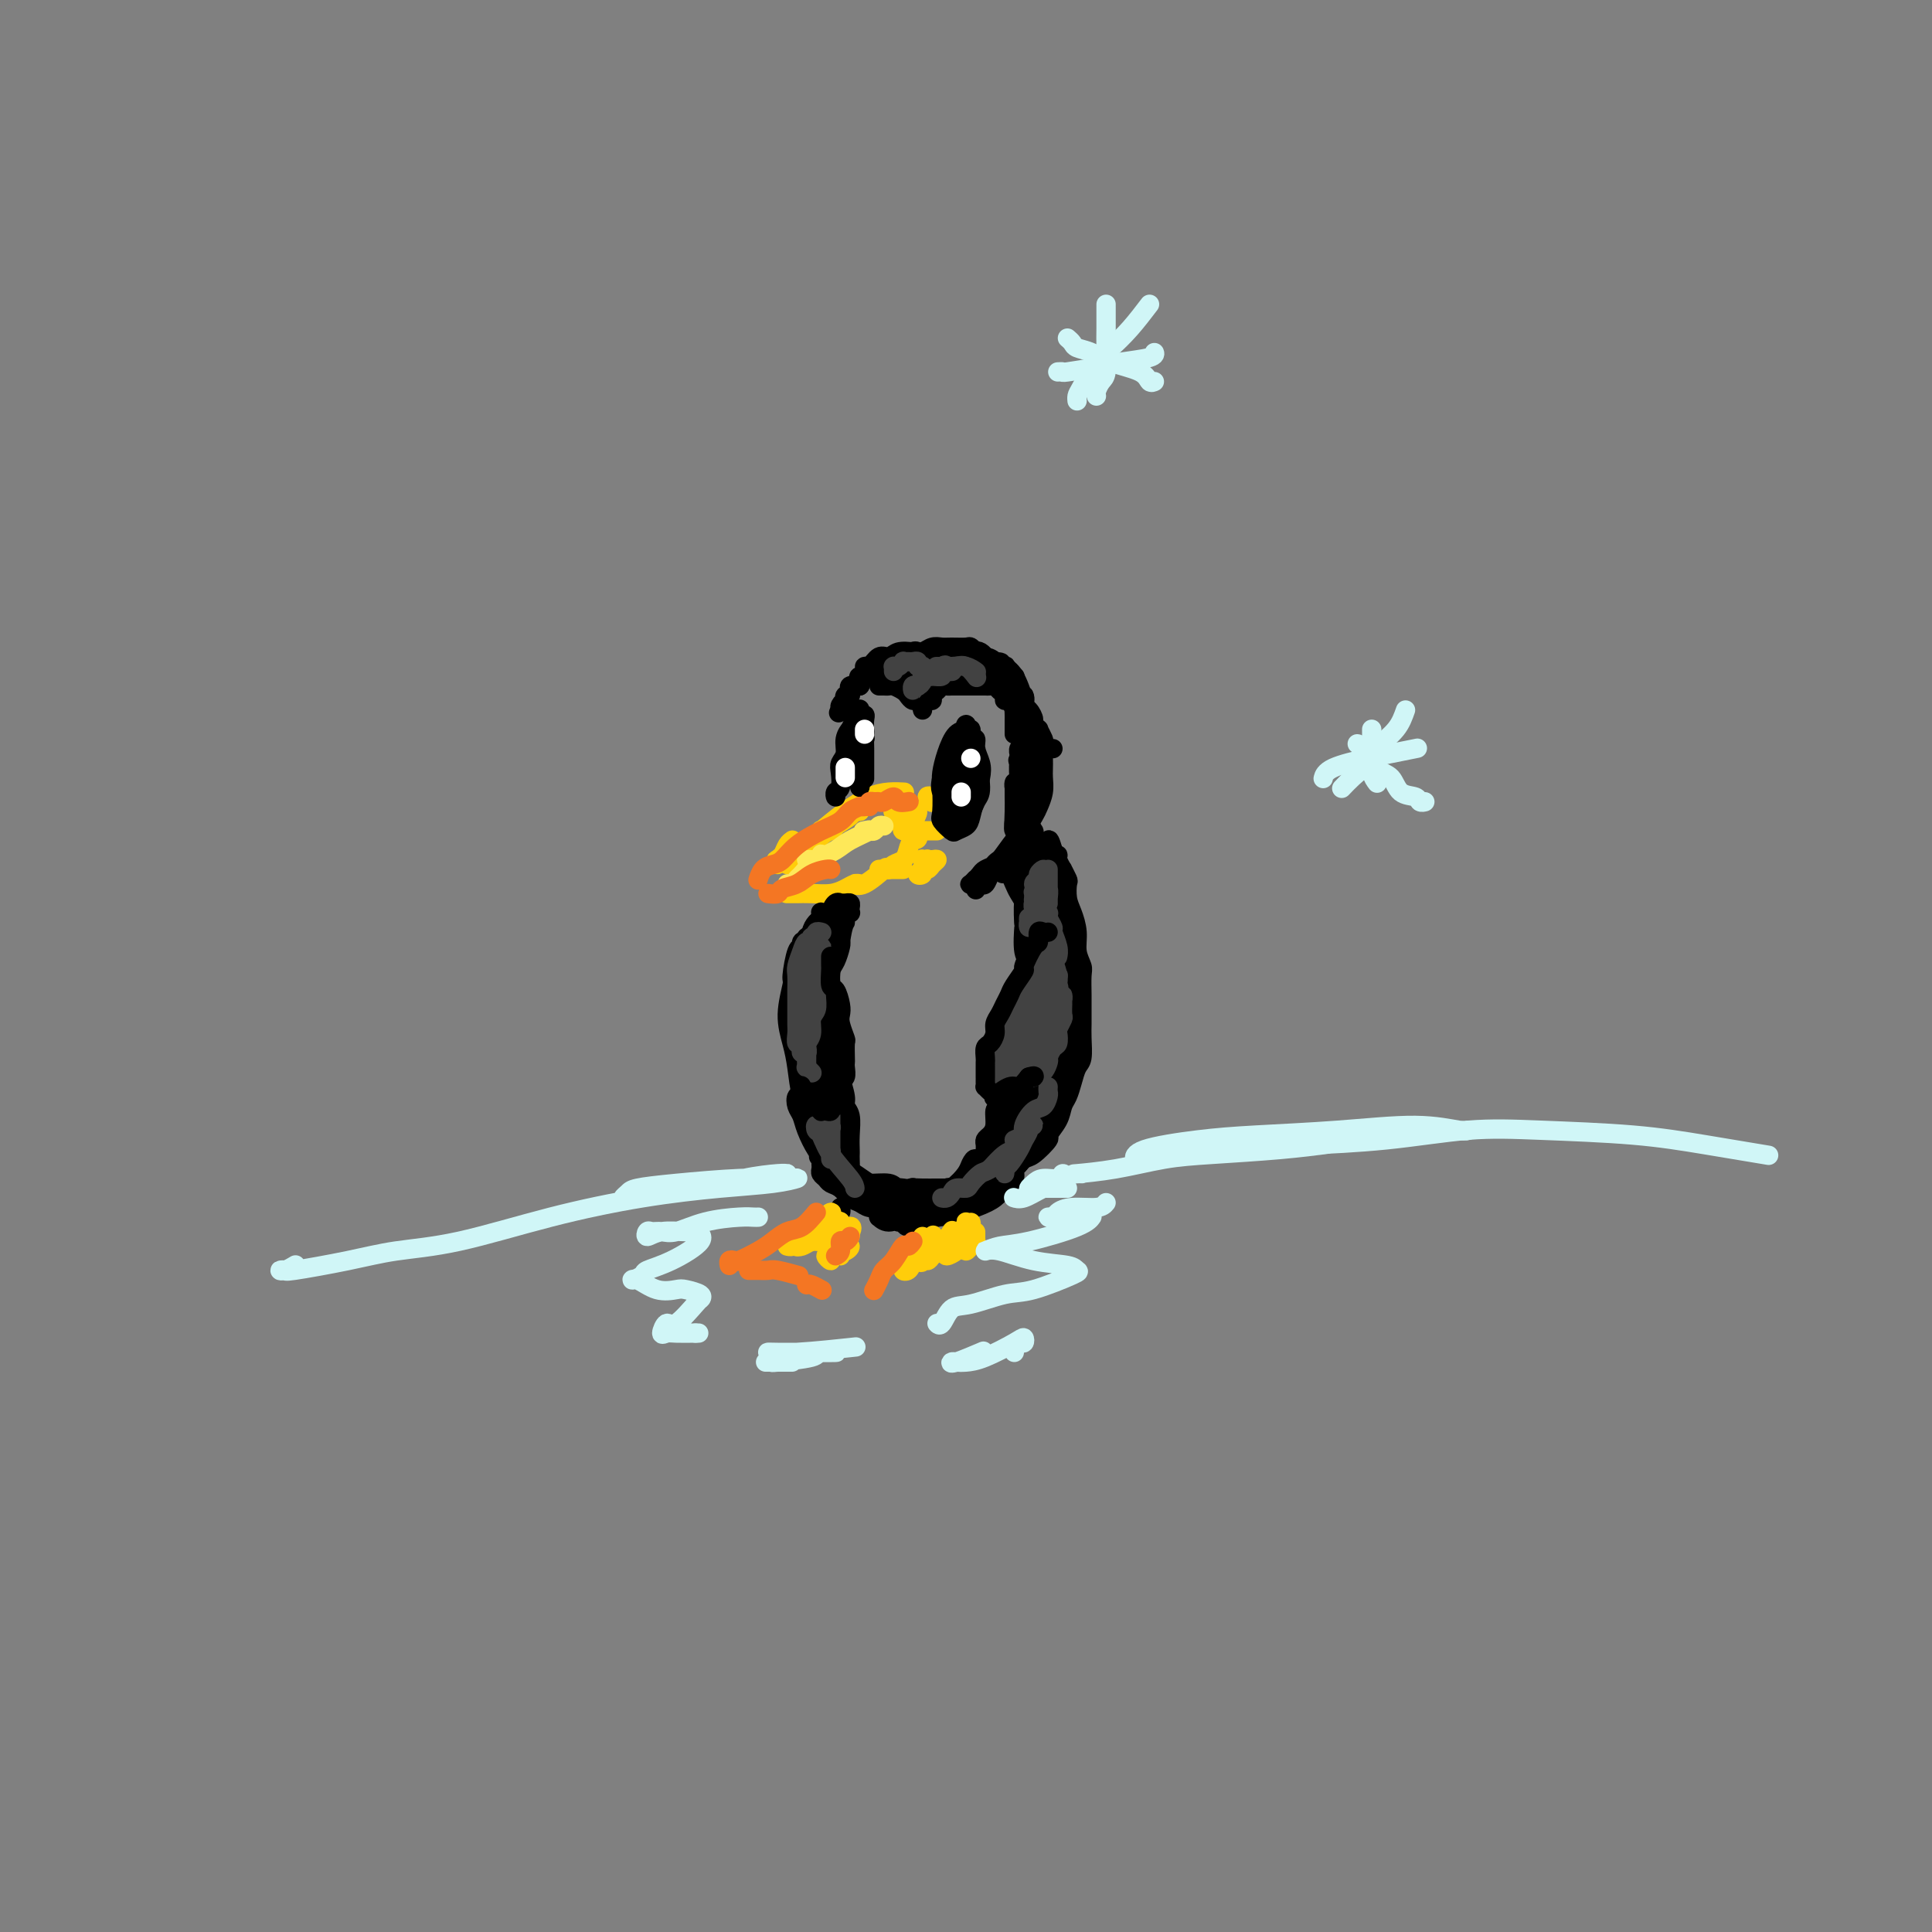 <svg viewBox='0 0 400 400' version='1.1' xmlns='http://www.w3.org/2000/svg' xmlns:xlink='http://www.w3.org/1999/xlink'><rect x="0" y="0" width="400" height="400" fill="#808080" stroke="none"/><g fill='none' stroke='rgb(255,205,10)' stroke-width='4' stroke-linecap='round' stroke-linejoin='round'><path d='M167,178c-0.214,-0.101 -0.429,-0.201 -1,0c-0.571,0.201 -1.499,0.705 -1,0c0.499,-0.705 2.425,-2.619 4,-4c1.575,-1.381 2.799,-2.228 4,-3c1.201,-0.772 2.379,-1.469 3,-2c0.621,-0.531 0.687,-0.895 1,-1c0.313,-0.105 0.875,0.049 1,0c0.125,-0.049 -0.186,-0.301 -1,0c-0.814,0.301 -2.131,1.156 -3,2c-0.869,0.844 -1.290,1.678 -2,2c-0.710,0.322 -1.709,0.132 -2,0c-0.291,-0.132 0.127,-0.207 0,0c-0.127,0.207 -0.797,0.697 0,0c0.797,-0.697 3.062,-2.579 5,-4c1.938,-1.421 3.550,-2.381 5,-3c1.450,-0.619 2.736,-0.897 4,-1c1.264,-0.103 2.504,-0.029 3,0c0.496,0.029 0.248,0.015 0,0'/><path d='M193,166c-0.044,0.105 -0.089,0.210 0,0c0.089,-0.210 0.311,-0.736 0,-1c-0.311,-0.264 -1.155,-0.267 -1,0c0.155,0.267 1.310,0.804 2,1c0.690,0.196 0.916,0.050 1,0c0.084,-0.050 0.025,-0.006 0,0c-0.025,0.006 -0.017,-0.027 0,0c0.017,0.027 0.043,0.112 0,0c-0.043,-0.112 -0.156,-0.422 0,0c0.156,0.422 0.580,1.575 1,2c0.420,0.425 0.834,0.121 1,0c0.166,-0.121 0.083,-0.061 0,0'/><path d='M163,175c0.429,-0.427 0.858,-0.854 1,-1c0.142,-0.146 -0.004,-0.012 0,0c0.004,0.012 0.159,-0.097 0,0c-0.159,0.097 -0.630,0.400 -1,1c-0.370,0.600 -0.638,1.497 -1,2c-0.362,0.503 -0.818,0.611 -1,1c-0.182,0.389 -0.090,1.058 0,1c0.090,-0.058 0.176,-0.843 0,-1c-0.176,-0.157 -0.616,0.315 0,0c0.616,-0.315 2.286,-1.416 3,-2c0.714,-0.584 0.472,-0.651 1,-1c0.528,-0.349 1.826,-0.979 2,-1c0.174,-0.021 -0.776,0.568 -1,1c-0.224,0.432 0.280,0.708 0,1c-0.280,0.292 -1.343,0.600 -2,1c-0.657,0.400 -0.908,0.891 -1,1c-0.092,0.109 -0.025,-0.163 0,0c0.025,0.163 0.007,0.761 0,1c-0.007,0.239 -0.004,0.120 0,0'/><path d='M163,185c-0.100,0.000 -0.200,0.001 0,0c0.200,-0.001 0.700,-0.003 1,0c0.300,0.003 0.398,0.011 1,0c0.602,-0.011 1.706,-0.042 3,0c1.294,0.042 2.779,0.155 4,0c1.221,-0.155 2.179,-0.578 3,-1c0.821,-0.422 1.506,-0.842 2,-1c0.494,-0.158 0.799,-0.053 1,0c0.201,0.053 0.300,0.056 0,0c-0.300,-0.056 -0.998,-0.170 -1,0c-0.002,0.170 0.692,0.623 2,0c1.308,-0.623 3.231,-2.321 4,-3c0.769,-0.679 0.385,-0.340 0,0'/><path d='M187,180c-0.700,0.000 -1.399,0.000 -2,0c-0.601,0.000 -1.103,0.000 -1,0c0.103,0.000 0.811,0.000 1,0c0.189,0.000 -0.141,0.000 0,0c0.141,0.000 0.755,0.000 1,0c0.245,0.000 0.123,0.000 0,0'/><path d='M191,178c0.030,0.038 0.061,0.077 0,0c-0.061,-0.077 -0.212,-0.268 0,0c0.212,0.268 0.788,0.995 1,1c0.212,0.005 0.061,-0.713 0,-1c-0.061,-0.287 -0.030,-0.144 0,0'/><path d='M193,178c0.514,-0.081 1.029,-0.162 1,0c-0.029,0.162 -0.601,0.566 -1,1c-0.399,0.434 -0.625,0.897 -1,1c-0.375,0.103 -0.900,-0.154 -1,0c-0.100,0.154 0.226,0.721 0,1c-0.226,0.279 -1.002,0.271 -1,0c0.002,-0.271 0.784,-0.805 1,-1c0.216,-0.195 -0.134,-0.053 0,0c0.134,0.053 0.753,0.015 1,0c0.247,-0.015 0.124,-0.008 0,0'/><path d='M194,172c-2.134,0.006 -4.267,0.011 -5,0c-0.733,-0.011 -0.064,-0.039 0,0c0.064,0.039 -0.475,0.147 -1,0c-0.525,-0.147 -1.034,-0.547 -1,-1c0.034,-0.453 0.613,-0.959 1,-1c0.387,-0.041 0.584,0.381 1,0c0.416,-0.381 1.052,-1.566 1,-2c-0.052,-0.434 -0.792,-0.116 -1,0c-0.208,0.116 0.117,0.031 0,0c-0.117,-0.031 -0.677,-0.008 -1,0c-0.323,0.008 -0.408,0.002 -1,0c-0.592,-0.002 -1.692,0.001 -2,0c-0.308,-0.001 0.174,-0.004 0,0c-0.174,0.004 -1.004,0.015 -1,0c0.004,-0.015 0.843,-0.058 1,0c0.157,0.058 -0.368,0.215 0,0c0.368,-0.215 1.629,-0.803 2,-1c0.371,-0.197 -0.148,-0.002 0,0c0.148,0.002 0.965,-0.188 1,0c0.035,0.188 -0.710,0.753 -1,1c-0.290,0.247 -0.126,0.174 0,0c0.126,-0.174 0.214,-0.449 0,0c-0.214,0.449 -0.729,1.623 -1,2c-0.271,0.377 -0.298,-0.043 0,0c0.298,0.043 0.921,0.548 1,1c0.079,0.452 -0.385,0.853 0,1c0.385,0.147 1.620,0.042 2,0c0.380,-0.042 -0.094,-0.022 0,0c0.094,0.022 0.756,0.044 1,0c0.244,-0.044 0.070,-0.156 0,0c-0.070,0.156 -0.035,0.578 0,1'/><path d='M190,173c0.290,1.063 -0.486,0.719 -1,1c-0.514,0.281 -0.768,1.185 -1,2c-0.232,0.815 -0.444,1.539 -1,2c-0.556,0.461 -1.456,0.660 -2,1c-0.544,0.340 -0.734,0.823 -1,1c-0.266,0.177 -0.610,0.048 -1,0c-0.390,-0.048 -0.826,-0.014 -1,0c-0.174,0.014 -0.087,0.007 0,0'/></g>
<g fill='none' stroke='rgb(254,232,89)' stroke-width='4' stroke-linecap='round' stroke-linejoin='round'><path d='M183,171c-0.333,-0.113 -0.665,-0.226 -1,0c-0.335,0.226 -0.671,0.791 -1,1c-0.329,0.209 -0.651,0.062 -1,0c-0.349,-0.062 -0.724,-0.039 -1,0c-0.276,0.039 -0.452,0.095 0,0c0.452,-0.095 1.534,-0.341 1,0c-0.534,0.341 -2.684,1.268 -4,2c-1.316,0.732 -1.800,1.268 -3,2c-1.200,0.732 -3.118,1.661 -4,2c-0.882,0.339 -0.730,0.087 -1,0c-0.270,-0.087 -0.962,-0.010 -1,0c-0.038,0.010 0.580,-0.047 1,0c0.420,0.047 0.643,0.197 1,0c0.357,-0.197 0.849,-0.739 1,-1c0.151,-0.261 -0.040,-0.239 0,0c0.040,0.239 0.309,0.695 0,1c-0.309,0.305 -1.198,0.460 -2,1c-0.802,0.540 -1.519,1.465 -2,2c-0.481,0.535 -0.728,0.679 -1,1c-0.272,0.321 -0.570,0.818 -1,1c-0.430,0.182 -0.991,0.049 -1,0c-0.009,-0.049 0.536,-0.013 1,0c0.464,0.013 0.847,0.004 1,0c0.153,-0.004 0.077,-0.002 0,0'/></g>
<g fill='none' stroke='rgb(0,0,0)' stroke-width='4' stroke-linecap='round' stroke-linejoin='round'><path d='M202,160c-0.032,-1.085 -0.065,-2.170 0,-3c0.065,-0.830 0.227,-1.404 0,-2c-0.227,-0.596 -0.844,-1.214 -1,-2c-0.156,-0.786 0.149,-1.741 0,-2c-0.149,-0.259 -0.750,0.177 -1,0c-0.250,-0.177 -0.148,-0.966 0,-1c0.148,-0.034 0.341,0.687 0,1c-0.341,0.313 -1.215,0.217 -2,1c-0.785,0.783 -1.480,2.446 -2,4c-0.520,1.554 -0.864,2.998 -1,4c-0.136,1.002 -0.063,1.562 0,3c0.063,1.438 0.115,3.756 0,5c-0.115,1.244 -0.396,1.415 0,2c0.396,0.585 1.468,1.585 2,2c0.532,0.415 0.524,0.246 1,0c0.476,-0.246 1.435,-0.568 2,-1c0.565,-0.432 0.736,-0.972 1,-2c0.264,-1.028 0.622,-2.542 1,-4c0.378,-1.458 0.777,-2.860 1,-4c0.223,-1.140 0.269,-2.017 0,-3c-0.269,-0.983 -0.853,-2.072 -1,-3c-0.147,-0.928 0.143,-1.694 0,-2c-0.143,-0.306 -0.719,-0.150 -1,0c-0.281,0.150 -0.267,0.296 -1,1c-0.733,0.704 -2.212,1.968 -3,3c-0.788,1.032 -0.884,1.832 -1,3c-0.116,1.168 -0.252,2.705 0,4c0.252,1.295 0.892,2.347 1,3c0.108,0.653 -0.317,0.907 0,1c0.317,0.093 1.376,0.027 2,0c0.624,-0.027 0.812,-0.013 1,0'/><path d='M200,168c0.998,0.866 1.493,-0.969 2,-2c0.507,-1.031 1.025,-1.257 1,-3c-0.025,-1.743 -0.591,-5.004 -1,-7c-0.409,-1.996 -0.659,-2.726 -1,-3c-0.341,-0.274 -0.773,-0.092 -1,0c-0.227,0.092 -0.249,0.095 -1,1c-0.751,0.905 -2.233,2.713 -3,4c-0.767,1.287 -0.821,2.055 -1,3c-0.179,0.945 -0.482,2.067 0,3c0.482,0.933 1.751,1.675 2,2c0.249,0.325 -0.521,0.231 0,0c0.521,-0.231 2.333,-0.598 3,-1c0.667,-0.402 0.190,-0.838 0,-2c-0.190,-1.162 -0.093,-3.050 0,-4c0.093,-0.950 0.183,-0.960 0,-1c-0.183,-0.040 -0.637,-0.108 -1,0c-0.363,0.108 -0.633,0.394 -1,1c-0.367,0.606 -0.830,1.534 -1,2c-0.170,0.466 -0.046,0.472 0,1c0.046,0.528 0.013,1.580 0,2c-0.013,0.420 -0.007,0.210 0,0'/><path d='M173,164c0.030,0.526 0.059,1.053 0,1c-0.059,-0.053 -0.208,-0.685 0,-1c0.208,-0.315 0.773,-0.314 1,-1c0.227,-0.686 0.118,-2.059 0,-3c-0.118,-0.941 -0.243,-1.451 0,-2c0.243,-0.549 0.854,-1.135 1,-2c0.146,-0.865 -0.172,-2.007 0,-3c0.172,-0.993 0.835,-1.838 1,-2c0.165,-0.162 -0.166,0.360 0,0c0.166,-0.360 0.829,-1.600 1,-2c0.171,-0.400 -0.151,0.040 0,0c0.151,-0.040 0.776,-0.561 1,-1c0.224,-0.439 0.046,-0.795 0,-1c-0.046,-0.205 0.040,-0.258 0,0c-0.040,0.258 -0.206,0.827 0,1c0.206,0.173 0.783,-0.049 1,0c0.217,0.049 0.072,0.370 0,1c-0.072,0.630 -0.072,1.570 0,2c0.072,0.430 0.215,0.352 0,1c-0.215,0.648 -0.790,2.023 -1,3c-0.210,0.977 -0.056,1.557 0,2c0.056,0.443 0.015,0.750 0,1c-0.015,0.250 -0.004,0.443 0,1c0.004,0.557 0.001,1.479 0,2c-0.001,0.521 -0.000,0.640 0,1c0.000,0.360 0.000,0.960 0,1c-0.000,0.040 -0.000,-0.480 0,-1'/><path d='M178,162c0.155,1.844 0.042,-0.046 0,-1c-0.042,-0.954 -0.011,-0.973 0,-2c0.011,-1.027 0.004,-3.061 0,-4c-0.004,-0.939 -0.004,-0.781 0,-1c0.004,-0.219 0.011,-0.813 0,-1c-0.011,-0.187 -0.042,0.034 0,0c0.042,-0.034 0.155,-0.322 0,0c-0.155,0.322 -0.577,1.253 -1,2c-0.423,0.747 -0.845,1.310 -1,2c-0.155,0.690 -0.041,1.506 0,2c0.041,0.494 0.010,0.665 0,1c-0.010,0.335 0.001,0.832 0,1c-0.001,0.168 -0.015,0.006 0,0c0.015,-0.006 0.060,0.146 0,0c-0.060,-0.146 -0.226,-0.588 0,-1c0.226,-0.412 0.845,-0.793 1,-1c0.155,-0.207 -0.154,-0.241 0,-1c0.154,-0.759 0.772,-2.243 1,-3c0.228,-0.757 0.065,-0.788 0,-1c-0.065,-0.212 -0.033,-0.606 0,-1'/><path d='M178,153c-0.061,-1.398 -0.212,-0.392 0,0c0.212,0.392 0.789,0.170 1,0c0.211,-0.170 0.057,-0.287 0,0c-0.057,0.287 -0.015,0.977 0,2c0.015,1.023 0.004,2.377 0,3c-0.004,0.623 -0.001,0.514 0,1c0.001,0.486 0.000,1.567 0,2c-0.000,0.433 -0.000,0.216 0,0'/></g>
<g fill='none' stroke='rgb(255,255,255)' stroke-width='4' stroke-linecap='round' stroke-linejoin='round'><path d='M201,157c0.000,0.000 0.000,0.000 0,0c0.000,0.000 0.000,0.000 0,0'/><path d='M199,164c0.000,0.417 0.000,0.833 0,1c0.000,0.167 0.000,0.083 0,0'/><path d='M179,152c0.000,-0.417 0.000,-0.833 0,-1c0.000,-0.167 0.000,-0.083 0,0'/><path d='M175,159c0.000,-0.083 0.000,-0.167 0,0c0.000,0.167 0.000,0.583 0,1c0.000,0.417 0.000,0.833 0,1c0.000,0.167 0.000,0.083 0,0'/></g>
<g fill='none' stroke='rgb(0,0,0)' stroke-width='4' stroke-linecap='round' stroke-linejoin='round'><path d='M182,142c0.325,-0.007 0.650,-0.013 1,0c0.350,0.013 0.724,0.046 1,0c0.276,-0.046 0.455,-0.171 1,0c0.545,0.171 1.456,0.638 2,1c0.544,0.362 0.720,0.619 1,1c0.280,0.381 0.663,0.886 1,1c0.337,0.114 0.629,-0.162 1,0c0.371,0.162 0.820,0.760 1,1c0.180,0.240 0.090,0.120 0,0'/><path d='M191,147c-0.081,-0.303 -0.162,-0.606 0,-1c0.162,-0.394 0.568,-0.880 1,-1c0.432,-0.120 0.889,0.126 1,0c0.111,-0.126 -0.125,-0.622 0,-1c0.125,-0.378 0.609,-0.637 1,-1c0.391,-0.363 0.687,-0.829 1,-1c0.313,-0.171 0.642,-0.046 1,0c0.358,0.046 0.744,0.012 1,0c0.256,-0.012 0.383,-0.003 1,0c0.617,0.003 1.723,0.001 2,0c0.277,-0.001 -0.277,0.000 0,0c0.277,-0.000 1.384,-0.001 2,0c0.616,0.001 0.742,0.003 1,0c0.258,-0.003 0.647,-0.012 1,0c0.353,0.012 0.668,0.046 1,0c0.332,-0.046 0.680,-0.172 1,0c0.320,0.172 0.611,0.642 1,1c0.389,0.358 0.875,0.603 1,1c0.125,0.397 -0.110,0.946 0,1c0.110,0.054 0.565,-0.388 1,0c0.435,0.388 0.849,1.605 1,2c0.151,0.395 0.041,-0.031 0,0c-0.041,0.031 -0.011,0.520 0,1c0.011,0.480 0.003,0.952 0,1c-0.003,0.048 -0.001,-0.327 0,0c0.001,0.327 0.000,1.357 0,2c-0.000,0.643 -0.000,0.898 0,1c0.000,0.102 0.000,0.051 0,0'/><path d='M178,141c0.121,0.424 0.242,0.848 0,1c-0.242,0.152 -0.849,0.031 -1,0c-0.151,-0.031 0.152,0.029 0,0c-0.152,-0.029 -0.759,-0.147 -1,0c-0.241,0.147 -0.116,0.561 0,1c0.116,0.439 0.224,0.905 0,1c-0.224,0.095 -0.778,-0.181 -1,0c-0.222,0.181 -0.112,0.819 0,1c0.112,0.181 0.226,-0.096 0,0c-0.226,0.096 -0.792,0.564 -1,1c-0.208,0.436 -0.060,0.839 0,1c0.060,0.161 0.030,0.081 0,0'/><path d='M174,147c-0.667,1.000 -0.333,0.500 0,0'/><path d='M178,142c0.064,-0.301 0.128,-0.601 0,-1c-0.128,-0.399 -0.449,-0.895 0,-1c0.449,-0.105 1.666,0.181 2,0c0.334,-0.181 -0.215,-0.829 0,-1c0.215,-0.171 1.195,0.135 2,0c0.805,-0.135 1.435,-0.712 2,-1c0.565,-0.288 1.064,-0.287 2,0c0.936,0.287 2.308,0.862 3,1c0.692,0.138 0.704,-0.159 1,0c0.296,0.159 0.876,0.775 1,1c0.124,0.225 -0.208,0.060 0,0c0.208,-0.060 0.958,-0.016 1,0c0.042,0.016 -0.622,0.004 -1,0c-0.378,-0.004 -0.468,-0.001 -1,0c-0.532,0.001 -1.504,0.000 -2,0c-0.496,-0.000 -0.516,-0.000 -1,0c-0.484,0.000 -1.433,0.000 -2,0c-0.567,-0.000 -0.751,0.000 -1,0c-0.249,-0.000 -0.562,-0.000 -1,0c-0.438,0.000 -1.001,0.000 -1,0c0.001,-0.000 0.567,-0.001 1,0c0.433,0.001 0.732,0.003 1,0c0.268,-0.003 0.505,-0.011 1,0c0.495,0.011 1.249,0.041 2,0c0.751,-0.041 1.500,-0.155 2,0c0.500,0.155 0.750,0.577 1,1'/><path d='M190,141c1.406,0.364 0.920,0.773 1,1c0.080,0.227 0.726,0.271 1,0c0.274,-0.271 0.177,-0.857 0,-1c-0.177,-0.143 -0.432,0.158 -1,0c-0.568,-0.158 -1.447,-0.774 -2,-1c-0.553,-0.226 -0.779,-0.061 -1,0c-0.221,0.061 -0.437,0.017 -1,0c-0.563,-0.017 -1.472,-0.008 -2,0c-0.528,0.008 -0.674,0.013 -1,0c-0.326,-0.013 -0.831,-0.045 -1,0c-0.169,0.045 -0.004,0.166 0,0c0.004,-0.166 -0.155,-0.619 0,-1c0.155,-0.381 0.624,-0.690 1,-1c0.376,-0.310 0.660,-0.623 1,-1c0.340,-0.377 0.736,-0.820 1,-1c0.264,-0.180 0.395,-0.096 1,0c0.605,0.096 1.684,0.206 2,0c0.316,-0.206 -0.132,-0.727 0,-1c0.132,-0.273 0.845,-0.297 1,0c0.155,0.297 -0.247,0.915 -1,1c-0.753,0.085 -1.857,-0.362 -3,0c-1.143,0.362 -2.327,1.532 -3,2c-0.673,0.468 -0.837,0.234 -1,0'/><path d='M182,138c-1.555,0.307 -1.941,0.074 -2,0c-0.059,-0.074 0.211,0.009 0,0c-0.211,-0.009 -0.903,-0.111 -1,0c-0.097,0.111 0.400,0.436 1,0c0.600,-0.436 1.301,-1.632 2,-2c0.699,-0.368 1.394,0.094 2,0c0.606,-0.094 1.121,-0.743 2,-1c0.879,-0.257 2.121,-0.121 3,0c0.879,0.121 1.395,0.229 2,0c0.605,-0.229 1.300,-0.794 2,-1c0.700,-0.206 1.407,-0.051 2,0c0.593,0.051 1.073,-0.000 2,0c0.927,0.000 2.302,0.052 3,0c0.698,-0.052 0.718,-0.206 1,0c0.282,0.206 0.826,0.773 1,1c0.174,0.227 -0.022,0.113 0,0c0.022,-0.113 0.263,-0.226 0,0c-0.263,0.226 -1.028,0.792 -2,1c-0.972,0.208 -2.149,0.060 -3,0c-0.851,-0.060 -1.376,-0.030 -2,0c-0.624,0.030 -1.347,0.060 -2,0c-0.653,-0.060 -1.236,-0.209 -2,0c-0.764,0.209 -1.710,0.778 -2,1c-0.290,0.222 0.076,0.098 0,0c-0.076,-0.098 -0.593,-0.171 -1,0c-0.407,0.171 -0.703,0.585 -1,1'/><path d='M187,138c-1.866,0.663 -0.032,0.322 1,0c1.032,-0.322 1.262,-0.623 2,-1c0.738,-0.377 1.983,-0.829 3,-1c1.017,-0.171 1.806,-0.060 2,0c0.194,0.060 -0.208,0.068 0,0c0.208,-0.068 1.026,-0.211 2,0c0.974,0.211 2.105,0.775 3,1c0.895,0.225 1.554,0.112 2,0c0.446,-0.112 0.678,-0.222 1,0c0.322,0.222 0.733,0.776 1,1c0.267,0.224 0.392,0.116 0,0c-0.392,-0.116 -1.299,-0.241 -2,0c-0.701,0.241 -1.197,0.849 -2,1c-0.803,0.151 -1.913,-0.156 -3,0c-1.087,0.156 -2.152,0.774 -3,1c-0.848,0.226 -1.478,0.061 -2,0c-0.522,-0.061 -0.935,-0.019 -1,0c-0.065,0.019 0.218,0.015 0,0c-0.218,-0.015 -0.939,-0.042 -1,0c-0.061,0.042 0.537,0.151 1,0c0.463,-0.151 0.793,-0.562 2,-1c1.207,-0.438 3.293,-0.902 5,-1c1.707,-0.098 3.035,0.170 4,0c0.965,-0.170 1.568,-0.776 2,-1c0.432,-0.224 0.695,-0.064 1,0c0.305,0.064 0.653,0.032 1,0'/><path d='M206,137c2.815,0.069 0.351,0.740 0,1c-0.351,0.260 1.409,0.108 2,0c0.591,-0.108 0.012,-0.173 0,0c-0.012,0.173 0.543,0.582 1,1c0.457,0.418 0.815,0.844 1,1c0.185,0.156 0.196,0.043 0,0c-0.196,-0.043 -0.598,-0.016 -1,0c-0.402,0.016 -0.805,0.019 -1,0c-0.195,-0.019 -0.183,-0.062 -1,0c-0.817,0.062 -2.463,0.227 -3,0c-0.537,-0.227 0.036,-0.846 0,-1c-0.036,-0.154 -0.681,0.158 -1,0c-0.319,-0.158 -0.310,-0.784 0,-1c0.310,-0.216 0.923,-0.020 1,0c0.077,0.020 -0.382,-0.134 0,0c0.382,0.134 1.605,0.558 2,1c0.395,0.442 -0.037,0.903 0,1c0.037,0.097 0.542,-0.170 1,0c0.458,0.170 0.867,0.776 1,1c0.133,0.224 -0.010,0.068 0,0c0.010,-0.068 0.174,-0.046 0,0c-0.174,0.046 -0.686,0.115 -1,0c-0.314,-0.115 -0.431,-0.416 -1,-1c-0.569,-0.584 -1.591,-1.453 -2,-2c-0.409,-0.547 -0.204,-0.774 0,-1'/><path d='M204,137c-0.920,-0.706 -1.721,-0.970 -2,-1c-0.279,-0.030 -0.038,0.174 0,0c0.038,-0.174 -0.127,-0.725 0,-1c0.127,-0.275 0.547,-0.274 1,0c0.453,0.274 0.938,0.820 1,1c0.062,0.180 -0.299,-0.008 0,0c0.299,0.008 1.260,0.212 2,1c0.740,0.788 1.260,2.162 2,3c0.740,0.838 1.701,1.141 2,2c0.299,0.859 -0.063,2.273 0,3c0.063,0.727 0.552,0.766 1,1c0.448,0.234 0.854,0.663 1,1c0.146,0.337 0.032,0.581 0,1c-0.032,0.419 0.019,1.013 0,1c-0.019,-0.013 -0.109,-0.633 0,-1c0.109,-0.367 0.418,-0.479 0,-1c-0.418,-0.521 -1.563,-1.450 -2,-2c-0.437,-0.550 -0.165,-0.722 0,-1c0.165,-0.278 0.225,-0.661 0,-1c-0.225,-0.339 -0.734,-0.635 -1,-1c-0.266,-0.365 -0.288,-0.799 0,-1c0.288,-0.201 0.885,-0.170 1,0c0.115,0.170 -0.253,0.477 0,1c0.253,0.523 1.126,1.261 2,2'/><path d='M212,144c0.423,0.733 -0.020,1.566 0,2c0.020,0.434 0.504,0.469 1,1c0.496,0.531 1.003,1.558 1,2c-0.003,0.442 -0.516,0.299 -1,0c-0.484,-0.299 -0.939,-0.752 -1,-1c-0.061,-0.248 0.271,-0.290 0,-1c-0.271,-0.710 -1.144,-2.089 -2,-3c-0.856,-0.911 -1.695,-1.355 -2,-2c-0.305,-0.645 -0.076,-1.490 0,-2c0.076,-0.510 -0.001,-0.685 0,-1c0.001,-0.315 0.080,-0.770 0,-1c-0.080,-0.230 -0.321,-0.236 0,0c0.321,0.236 1.203,0.715 2,2c0.797,1.285 1.509,3.375 2,5c0.491,1.625 0.760,2.786 1,4c0.240,1.214 0.449,2.481 0,4c-0.449,1.519 -1.557,3.291 -2,4c-0.443,0.709 -0.222,0.354 0,0'/><path d='M218,155c0.000,0.000 0.000,0.000 0,0c0.000,0.000 0.000,0.000 0,0'/><path d='M212,152c-0.006,-0.492 -0.012,-0.984 0,-1c0.012,-0.016 0.043,0.446 0,1c-0.043,0.554 -0.159,1.202 0,2c0.159,0.798 0.594,1.748 1,3c0.406,1.252 0.785,2.807 1,4c0.215,1.193 0.268,2.023 0,3c-0.268,0.977 -0.856,2.101 -1,3c-0.144,0.899 0.157,1.574 0,2c-0.157,0.426 -0.773,0.604 -1,1c-0.227,0.396 -0.065,1.009 0,1c0.065,-0.009 0.031,-0.640 0,-1c-0.031,-0.360 -0.061,-0.449 0,-1c0.061,-0.551 0.213,-1.564 0,-3c-0.213,-1.436 -0.790,-3.297 -1,-5c-0.210,-1.703 -0.052,-3.249 0,-4c0.052,-0.751 -0.000,-0.706 0,-1c0.000,-0.294 0.054,-0.928 0,-1c-0.054,-0.072 -0.215,0.417 0,1c0.215,0.583 0.805,1.258 1,2c0.195,0.742 -0.004,1.549 0,3c0.004,1.451 0.211,3.546 0,5c-0.211,1.454 -0.840,2.266 -1,3c-0.160,0.734 0.149,1.390 0,2c-0.149,0.610 -0.757,1.174 -1,1c-0.243,-0.174 -0.122,-1.087 0,-2'/><path d='M210,170c-0.155,1.727 -0.041,-0.456 0,-2c0.041,-1.544 0.010,-2.449 0,-3c-0.010,-0.551 0.000,-0.748 0,-1c-0.000,-0.252 -0.011,-0.558 0,-1c0.011,-0.442 0.042,-1.018 0,-1c-0.042,0.018 -0.158,0.631 0,1c0.158,0.369 0.589,0.493 1,1c0.411,0.507 0.800,1.396 1,2c0.200,0.604 0.209,0.924 0,2c-0.209,1.076 -0.637,2.908 -1,4c-0.363,1.092 -0.660,1.443 -1,2c-0.340,0.557 -0.721,1.320 -1,2c-0.279,0.680 -0.456,1.279 -1,2c-0.544,0.721 -1.456,1.565 -2,2c-0.544,0.435 -0.720,0.460 -1,1c-0.280,0.540 -0.663,1.596 -1,2c-0.337,0.404 -0.627,0.156 -1,0c-0.373,-0.156 -0.830,-0.222 -1,0c-0.170,0.222 -0.054,0.730 0,1c0.054,0.270 0.045,0.303 0,0c-0.045,-0.303 -0.128,-0.941 0,-1c0.128,-0.059 0.465,0.463 1,0c0.535,-0.463 1.269,-1.910 2,-3c0.731,-1.090 1.461,-1.824 2,-2c0.539,-0.176 0.889,0.204 1,0c0.111,-0.204 -0.015,-0.994 0,-1c0.015,-0.006 0.173,0.772 0,1c-0.173,0.228 -0.675,-0.093 -1,0c-0.325,0.093 -0.472,0.602 -1,1c-0.528,0.398 -1.437,0.685 -2,1c-0.563,0.315 -0.782,0.657 -1,1'/><path d='M203,181c-1.479,1.635 -1.177,1.222 -1,1c0.177,-0.222 0.228,-0.254 0,0c-0.228,0.254 -0.734,0.793 -1,1c-0.266,0.207 -0.293,0.081 0,0c0.293,-0.081 0.907,-0.117 1,0c0.093,0.117 -0.333,0.385 0,0c0.333,-0.385 1.426,-1.425 2,-2c0.574,-0.575 0.630,-0.686 1,-1c0.370,-0.314 1.055,-0.832 2,-2c0.945,-1.168 2.152,-2.987 3,-4c0.848,-1.013 1.338,-1.220 2,-2c0.662,-0.780 1.498,-2.135 2,-3c0.502,-0.865 0.670,-1.242 1,-2c0.330,-0.758 0.820,-1.899 1,-3c0.180,-1.101 0.049,-2.164 0,-3c-0.049,-0.836 -0.017,-1.447 0,-2c0.017,-0.553 0.019,-1.048 0,-2c-0.019,-0.952 -0.057,-2.361 0,-3c0.057,-0.639 0.210,-0.508 0,-1c-0.210,-0.492 -0.784,-1.607 -1,-2c-0.216,-0.393 -0.075,-0.064 0,0c0.075,0.064 0.084,-0.136 0,0c-0.084,0.136 -0.260,0.608 0,2c0.260,1.392 0.956,3.703 1,6c0.044,2.297 -0.565,4.580 -1,6c-0.435,1.420 -0.696,1.977 -1,3c-0.304,1.023 -0.652,2.511 -1,4'/><path d='M213,172c-0.552,3.427 -0.933,1.493 -1,1c-0.067,-0.493 0.178,0.453 0,1c-0.178,0.547 -0.781,0.694 -1,1c-0.219,0.306 -0.055,0.772 0,1c0.055,0.228 0.001,0.217 0,0c-0.001,-0.217 0.051,-0.639 0,-1c-0.051,-0.361 -0.205,-0.661 0,-1c0.205,-0.339 0.769,-0.715 1,-1c0.231,-0.285 0.128,-0.477 0,-1c-0.128,-0.523 -0.282,-1.376 0,-2c0.282,-0.624 1.001,-1.020 1,-1c-0.001,0.020 -0.723,0.457 -1,1c-0.277,0.543 -0.111,1.192 0,2c0.111,0.808 0.166,1.775 0,2c-0.166,0.225 -0.552,-0.293 -1,0c-0.448,0.293 -0.957,1.398 -1,2c-0.043,0.602 0.381,0.700 0,1c-0.381,0.300 -1.566,0.801 -2,1c-0.434,0.199 -0.116,0.094 0,0c0.116,-0.094 0.031,-0.179 0,0c-0.031,0.179 -0.009,0.623 0,1c0.009,0.377 0.004,0.689 0,1'/><path d='M208,180c-0.761,1.711 -0.163,0.489 0,0c0.163,-0.489 -0.110,-0.244 0,0c0.110,0.244 0.603,0.488 1,1c0.397,0.512 0.699,1.293 1,2c0.301,0.707 0.601,1.340 1,2c0.399,0.660 0.895,1.345 1,2c0.105,0.655 -0.182,1.278 0,2c0.182,0.722 0.833,1.543 1,2c0.167,0.457 -0.152,0.549 0,1c0.152,0.451 0.773,1.262 1,2c0.227,0.738 0.061,1.405 0,2c-0.061,0.595 -0.016,1.119 0,2c0.016,0.881 0.004,2.119 0,3c-0.004,0.881 -0.001,1.404 0,2c0.001,0.596 0.000,1.264 0,2c-0.000,0.736 -0.000,1.540 0,2c0.000,0.460 0.000,0.575 0,1c-0.000,0.425 -0.000,1.161 0,2c0.000,0.839 0.000,1.783 0,2c-0.000,0.217 -0.000,-0.293 0,0c0.000,0.293 0.000,1.388 0,2c-0.000,0.612 -0.000,0.741 0,1c0.000,0.259 0.000,0.647 0,1c-0.000,0.353 -0.000,0.672 0,1c0.000,0.328 0.001,0.664 0,1c-0.001,0.336 -0.004,0.671 0,1c0.004,0.329 0.015,0.652 0,1c-0.015,0.348 -0.056,0.722 0,1c0.056,0.278 0.207,0.459 0,1c-0.207,0.541 -0.774,1.440 -1,2c-0.226,0.560 -0.113,0.780 0,1'/><path d='M213,225c-0.171,5.367 -0.098,3.284 0,3c0.098,-0.284 0.223,1.230 0,2c-0.223,0.770 -0.792,0.798 -1,1c-0.208,0.202 -0.056,0.580 0,1c0.056,0.420 0.015,0.882 0,1c-0.015,0.118 -0.004,-0.108 0,0c0.004,0.108 0.002,0.551 0,1c-0.002,0.449 -0.005,0.904 0,1c0.005,0.096 0.016,-0.167 0,0c-0.016,0.167 -0.060,0.766 0,1c0.060,0.234 0.222,0.104 0,0c-0.222,-0.104 -0.829,-0.182 -1,0c-0.171,0.182 0.094,0.623 0,1c-0.094,0.377 -0.547,0.688 -1,1'/><path d='M210,238c-0.482,2.008 -0.185,0.528 0,0c0.185,-0.528 0.260,-0.103 0,0c-0.260,0.103 -0.853,-0.116 -1,0c-0.147,0.116 0.153,0.566 0,1c-0.153,0.434 -0.758,0.852 -1,1c-0.242,0.148 -0.121,0.024 0,0c0.121,-0.024 0.243,0.050 0,0c-0.243,-0.050 -0.850,-0.224 -1,0c-0.150,0.224 0.156,0.844 0,1c-0.156,0.156 -0.774,-0.154 -1,0c-0.226,0.154 -0.061,0.772 0,1c0.061,0.228 0.017,0.065 0,0c-0.017,-0.065 -0.009,-0.033 0,0'/><path d='M206,242c-0.603,0.421 -0.110,-0.526 0,-1c0.110,-0.474 -0.163,-0.474 0,-1c0.163,-0.526 0.761,-1.579 1,-2c0.239,-0.421 0.120,-0.211 0,0'/><path d='M212,185c0.003,0.386 0.006,0.773 0,2c-0.006,1.227 -0.020,3.296 0,4c0.020,0.704 0.073,0.045 0,1c-0.073,0.955 -0.272,3.525 0,5c0.272,1.475 1.016,1.854 1,3c-0.016,1.146 -0.793,3.059 -1,5c-0.207,1.941 0.155,3.908 0,5c-0.155,1.092 -0.829,1.307 -1,2c-0.171,0.693 0.160,1.862 0,3c-0.160,1.138 -0.813,2.244 -1,3c-0.187,0.756 0.091,1.162 0,2c-0.091,0.838 -0.550,2.106 -1,3c-0.450,0.894 -0.890,1.412 -1,2c-0.110,0.588 0.111,1.246 0,2c-0.111,0.754 -0.555,1.602 -1,2c-0.445,0.398 -0.890,0.344 -1,1c-0.110,0.656 0.114,2.021 0,3c-0.114,0.979 -0.566,1.571 -1,2c-0.434,0.429 -0.848,0.693 -1,1c-0.152,0.307 -0.041,0.656 0,1c0.041,0.344 0.011,0.683 0,1c-0.011,0.317 -0.003,0.611 0,1c0.003,0.389 0.001,0.874 0,1c-0.001,0.126 -0.001,-0.106 0,0c0.001,0.106 0.003,0.551 0,1c-0.003,0.449 -0.011,0.904 0,1c0.011,0.096 0.041,-0.166 0,0c-0.041,0.166 -0.155,0.762 0,1c0.155,0.238 0.577,0.119 1,0'/><path d='M205,243c-0.953,5.384 0.166,2.346 1,1c0.834,-1.346 1.384,-0.998 2,-1c0.616,-0.002 1.298,-0.352 2,-1c0.702,-0.648 1.424,-1.594 2,-2c0.576,-0.406 1.005,-0.273 2,-1c0.995,-0.727 2.557,-2.316 3,-3c0.443,-0.684 -0.232,-0.465 0,-1c0.232,-0.535 1.371,-1.824 2,-3c0.629,-1.176 0.747,-2.238 1,-3c0.253,-0.762 0.642,-1.222 1,-2c0.358,-0.778 0.684,-1.874 1,-3c0.316,-1.126 0.620,-2.283 1,-3c0.380,-0.717 0.834,-0.995 1,-2c0.166,-1.005 0.044,-2.738 0,-4c-0.044,-1.262 -0.011,-2.052 0,-3c0.011,-0.948 -0.001,-2.052 0,-3c0.001,-0.948 0.015,-1.740 0,-3c-0.015,-1.260 -0.059,-2.988 0,-4c0.059,-1.012 0.222,-1.309 0,-2c-0.222,-0.691 -0.830,-1.776 -1,-3c-0.170,-1.224 0.099,-2.589 0,-4c-0.099,-1.411 -0.567,-2.869 -1,-4c-0.433,-1.131 -0.833,-1.933 -1,-3c-0.167,-1.067 -0.101,-2.397 0,-3c0.101,-0.603 0.238,-0.477 0,-1c-0.238,-0.523 -0.852,-1.695 -1,-2c-0.148,-0.305 0.170,0.255 0,0c-0.170,-0.255 -0.829,-1.326 -1,-2c-0.171,-0.674 0.146,-0.951 0,-1c-0.146,-0.049 -0.756,0.129 -1,0c-0.244,-0.129 -0.122,-0.564 0,-1'/><path d='M218,176c-1.154,-4.073 -1.038,-1.256 -1,0c0.038,1.256 -0.002,0.950 0,1c0.002,0.050 0.047,0.457 0,1c-0.047,0.543 -0.184,1.222 0,2c0.184,0.778 0.690,1.655 1,3c0.310,1.345 0.424,3.159 1,5c0.576,1.841 1.613,3.711 2,5c0.387,1.289 0.124,1.997 0,4c-0.124,2.003 -0.109,5.299 0,8c0.109,2.701 0.314,4.806 0,7c-0.314,2.194 -1.145,4.476 -2,6c-0.855,1.524 -1.732,2.289 -2,3c-0.268,0.711 0.075,1.369 0,2c-0.075,0.631 -0.567,1.236 -1,2c-0.433,0.764 -0.807,1.688 -1,2c-0.193,0.312 -0.207,0.013 0,0c0.207,-0.013 0.633,0.261 1,0c0.367,-0.261 0.676,-1.057 1,-2c0.324,-0.943 0.663,-2.034 1,-3c0.337,-0.966 0.671,-1.808 1,-3c0.329,-1.192 0.654,-2.734 1,-4c0.346,-1.266 0.713,-2.256 1,-4c0.287,-1.744 0.496,-4.241 0,-7c-0.496,-2.759 -1.695,-5.778 -2,-8c-0.305,-2.222 0.283,-3.645 0,-5c-0.283,-1.355 -1.437,-2.642 -2,-4c-0.563,-1.358 -0.536,-2.789 -1,-4c-0.464,-1.211 -1.418,-2.203 -2,-3c-0.582,-0.797 -0.791,-1.398 -1,-2'/><path d='M213,178c-1.463,-4.173 -1.121,-1.606 -1,-1c0.121,0.606 0.022,-0.750 0,-1c-0.022,-0.250 0.033,0.605 0,1c-0.033,0.395 -0.152,0.331 0,2c0.152,1.669 0.576,5.073 1,7c0.424,1.927 0.847,2.377 1,3c0.153,0.623 0.037,1.419 0,2c-0.037,0.581 0.005,0.948 0,1c-0.005,0.052 -0.058,-0.209 0,-1c0.058,-0.791 0.226,-2.112 0,-4c-0.226,-1.888 -0.845,-4.344 -1,-6c-0.155,-1.656 0.155,-2.513 0,-3c-0.155,-0.487 -0.773,-0.606 -1,-1c-0.227,-0.394 -0.062,-1.065 0,-1c0.062,0.065 0.021,0.864 0,1c-0.021,0.136 -0.021,-0.393 0,1c0.021,1.393 0.062,4.707 0,7c-0.062,2.293 -0.227,3.563 0,6c0.227,2.437 0.845,6.040 1,8c0.155,1.960 -0.154,2.276 0,3c0.154,0.724 0.772,1.854 1,2c0.228,0.146 0.065,-0.693 0,-2c-0.065,-1.307 -0.031,-3.082 0,-5c0.031,-1.918 0.060,-3.978 0,-6c-0.060,-2.022 -0.208,-4.006 0,-5c0.208,-0.994 0.774,-0.998 1,-1c0.226,-0.002 0.113,-0.001 0,0'/><path d='M215,185c0.475,-2.366 0.663,0.218 1,2c0.337,1.782 0.823,2.763 1,5c0.177,2.237 0.046,5.729 0,8c-0.046,2.271 -0.006,3.319 0,6c0.006,2.681 -0.023,6.994 -1,11c-0.977,4.006 -2.903,7.703 -4,10c-1.097,2.297 -1.366,3.193 -2,4c-0.634,0.807 -1.635,1.525 -2,2c-0.365,0.475 -0.096,0.707 0,1c0.096,0.293 0.017,0.646 0,1c-0.017,0.354 0.026,0.709 0,1c-0.026,0.291 -0.121,0.519 0,0c0.121,-0.519 0.457,-1.785 1,-3c0.543,-1.215 1.294,-2.379 2,-4c0.706,-1.621 1.366,-3.699 2,-6c0.634,-2.301 1.242,-4.824 2,-7c0.758,-2.176 1.667,-4.006 2,-5c0.333,-0.994 0.089,-1.152 0,-2c-0.089,-0.848 -0.023,-2.385 0,-3c0.023,-0.615 0.003,-0.307 0,0c-0.003,0.307 0.009,0.613 0,1c-0.009,0.387 -0.041,0.856 0,1c0.041,0.144 0.155,-0.035 0,2c-0.155,2.035 -0.579,6.284 -1,9c-0.421,2.716 -0.838,3.898 -2,6c-1.162,2.102 -3.068,5.124 -4,7c-0.932,1.876 -0.889,2.606 -1,3c-0.111,0.394 -0.376,0.452 -1,1c-0.624,0.548 -1.607,1.585 -2,2c-0.393,0.415 -0.197,0.207 0,0'/><path d='M206,238c-1.594,3.103 -0.579,1.362 0,1c0.579,-0.362 0.721,0.655 1,1c0.279,0.345 0.694,0.017 1,0c0.306,-0.017 0.501,0.279 2,-1c1.499,-1.279 4.300,-4.131 6,-6c1.700,-1.869 2.298,-2.756 3,-4c0.702,-1.244 1.509,-2.844 2,-4c0.491,-1.156 0.667,-1.866 1,-3c0.333,-1.134 0.822,-2.692 1,-4c0.178,-1.308 0.043,-2.365 0,-3c-0.043,-0.635 0.004,-0.848 0,-1c-0.004,-0.152 -0.059,-0.244 0,0c0.059,0.244 0.232,0.825 0,2c-0.232,1.175 -0.870,2.946 -2,5c-1.130,2.054 -2.752,4.392 -4,6c-1.248,1.608 -2.121,2.486 -3,4c-0.879,1.514 -1.764,3.664 -2,5c-0.236,1.336 0.177,1.856 0,2c-0.177,0.144 -0.945,-0.090 -1,0c-0.055,0.090 0.601,0.502 1,0c0.399,-0.502 0.539,-1.920 1,-3c0.461,-1.080 1.241,-1.824 2,-3c0.759,-1.176 1.496,-2.784 2,-4c0.504,-1.216 0.776,-2.039 1,-3c0.224,-0.961 0.400,-2.059 1,-4c0.600,-1.941 1.625,-4.727 2,-7c0.375,-2.273 0.101,-4.035 0,-6c-0.101,-1.965 -0.029,-4.133 0,-6c0.029,-1.867 0.014,-3.434 0,-5'/><path d='M221,197c-0.240,-2.870 -0.839,-1.546 -1,-2c-0.161,-0.454 0.115,-2.688 0,-4c-0.115,-1.312 -0.622,-1.704 -1,-3c-0.378,-1.296 -0.626,-3.498 -1,-5c-0.374,-1.502 -0.875,-2.304 -1,-3c-0.125,-0.696 0.125,-1.285 0,-2c-0.125,-0.715 -0.626,-1.555 -1,-2c-0.374,-0.445 -0.622,-0.494 -1,-1c-0.378,-0.506 -0.887,-1.470 -1,-2c-0.113,-0.530 0.170,-0.626 0,-1c-0.170,-0.374 -0.792,-1.025 -1,-1c-0.208,0.025 -0.003,0.725 0,1c0.003,0.275 -0.195,0.125 0,0c0.195,-0.125 0.783,-0.226 1,0c0.217,0.226 0.062,0.779 0,1c-0.062,0.221 -0.031,0.111 0,0'/><path d='M171,190c-0.417,-0.397 -0.834,-0.794 -1,-1c-0.166,-0.206 -0.082,-0.220 0,0c0.082,0.220 0.162,0.676 0,1c-0.162,0.324 -0.565,0.517 -1,1c-0.435,0.483 -0.901,1.255 -1,2c-0.099,0.745 0.170,1.461 0,2c-0.170,0.539 -0.777,0.899 -1,2c-0.223,1.101 -0.061,2.943 0,4c0.061,1.057 0.020,1.331 0,2c-0.020,0.669 -0.020,1.734 0,3c0.020,1.266 0.061,2.734 0,4c-0.061,1.266 -0.223,2.330 0,4c0.223,1.670 0.829,3.945 1,5c0.171,1.055 -0.095,0.891 0,2c0.095,1.109 0.550,3.491 1,5c0.450,1.509 0.894,2.144 1,3c0.106,0.856 -0.125,1.934 0,3c0.125,1.066 0.607,2.122 1,3c0.393,0.878 0.696,1.579 1,2c0.304,0.421 0.607,0.560 1,1c0.393,0.440 0.876,1.179 1,2c0.124,0.821 -0.110,1.723 0,2c0.110,0.277 0.566,-0.070 1,0c0.434,0.070 0.848,0.557 1,1c0.152,0.443 0.044,0.841 0,1c-0.044,0.159 -0.022,0.080 0,0'/><path d='M176,244c1.618,4.563 1.162,0.971 1,0c-0.162,-0.971 -0.029,0.680 0,1c0.029,0.320 -0.045,-0.691 0,-1c0.045,-0.309 0.208,0.086 0,0c-0.208,-0.086 -0.788,-0.652 -1,-1c-0.212,-0.348 -0.057,-0.479 0,-1c0.057,-0.521 0.016,-1.431 0,-2c-0.016,-0.569 -0.008,-0.796 0,-1c0.008,-0.204 0.017,-0.384 0,-1c-0.017,-0.616 -0.061,-1.667 0,-3c0.061,-1.333 0.227,-2.946 0,-4c-0.227,-1.054 -0.848,-1.549 -1,-2c-0.152,-0.451 0.166,-0.860 0,-2c-0.166,-1.140 -0.815,-3.013 -1,-4c-0.185,-0.987 0.094,-1.088 0,-2c-0.094,-0.912 -0.561,-2.634 -1,-4c-0.439,-1.366 -0.849,-2.375 -1,-3c-0.151,-0.625 -0.041,-0.867 0,-2c0.041,-1.133 0.014,-3.156 0,-4c-0.014,-0.844 -0.014,-0.510 0,-1c0.014,-0.490 0.042,-1.805 0,-3c-0.042,-1.195 -0.156,-2.269 0,-3c0.156,-0.731 0.580,-1.120 1,-2c0.420,-0.880 0.834,-2.251 1,-3c0.166,-0.749 0.083,-0.874 0,-1'/><path d='M174,195c0.552,-3.802 0.932,-3.806 1,-4c0.068,-0.194 -0.177,-0.578 0,-1c0.177,-0.422 0.777,-0.884 1,-1c0.223,-0.116 0.070,0.112 0,0c-0.070,-0.112 -0.056,-0.566 0,-1c0.056,-0.434 0.156,-0.850 0,-1c-0.156,-0.150 -0.568,-0.034 -1,0c-0.432,0.034 -0.886,-0.013 -1,0c-0.114,0.013 0.110,0.087 0,0c-0.110,-0.087 -0.555,-0.333 -1,0c-0.445,0.333 -0.890,1.246 -1,2c-0.110,0.754 0.115,1.348 0,2c-0.115,0.652 -0.571,1.360 -1,2c-0.429,0.640 -0.833,1.210 -1,2c-0.167,0.790 -0.097,1.800 0,3c0.097,1.200 0.221,2.591 0,4c-0.221,1.409 -0.788,2.835 -1,4c-0.212,1.165 -0.071,2.068 0,3c0.071,0.932 0.071,1.893 0,3c-0.071,1.107 -0.212,2.362 0,4c0.212,1.638 0.778,3.660 1,5c0.222,1.340 0.101,1.998 0,3c-0.101,1.002 -0.181,2.347 0,4c0.181,1.653 0.623,3.615 1,5c0.377,1.385 0.688,2.192 1,3'/><path d='M172,236c0.630,5.220 0.705,3.269 1,3c0.295,-0.269 0.811,1.144 1,2c0.189,0.856 0.052,1.153 0,1c-0.052,-0.153 -0.018,-0.758 0,-1c0.018,-0.242 0.020,-0.122 0,-1c-0.020,-0.878 -0.062,-2.753 0,-4c0.062,-1.247 0.228,-1.865 0,-3c-0.228,-1.135 -0.849,-2.787 -1,-4c-0.151,-1.213 0.170,-1.988 0,-3c-0.170,-1.012 -0.830,-2.260 -1,-4c-0.170,-1.740 0.150,-3.973 0,-6c-0.150,-2.027 -0.771,-3.847 -1,-5c-0.229,-1.153 -0.065,-1.639 0,-2c0.065,-0.361 0.032,-0.596 0,-1c-0.032,-0.404 -0.061,-0.976 0,-1c0.061,-0.024 0.212,0.502 0,1c-0.212,0.498 -0.789,0.969 -1,2c-0.211,1.031 -0.057,2.624 0,4c0.057,1.376 0.016,2.536 0,3c-0.016,0.464 -0.008,0.232 0,0'/><path d='M186,250c-0.084,-0.002 -0.168,-0.004 0,0c0.168,0.004 0.587,0.013 1,0c0.413,-0.013 0.820,-0.049 1,0c0.180,0.049 0.133,0.182 1,0c0.867,-0.182 2.648,-0.680 4,-1c1.352,-0.320 2.275,-0.462 3,-1c0.725,-0.538 1.251,-1.473 2,-2c0.749,-0.527 1.721,-0.647 2,-1c0.279,-0.353 -0.135,-0.940 0,-1c0.135,-0.060 0.817,0.407 1,0c0.183,-0.407 -0.135,-1.687 0,-2c0.135,-0.313 0.722,0.342 1,0c0.278,-0.342 0.247,-1.681 0,-2c-0.247,-0.319 -0.708,0.382 -1,1c-0.292,0.618 -0.413,1.154 -1,2c-0.587,0.846 -1.638,2.002 -3,3c-1.362,0.998 -3.033,1.836 -4,2c-0.967,0.164 -1.228,-0.348 -2,0c-0.772,0.348 -2.054,1.557 -3,2c-0.946,0.443 -1.557,0.122 -2,0c-0.443,-0.122 -0.717,-0.043 -1,0c-0.283,0.043 -0.576,0.050 -1,0c-0.424,-0.050 -0.978,-0.157 -1,0c-0.022,0.157 0.489,0.579 1,1'/><path d='M184,251c-2.666,1.383 -0.331,0.340 1,0c1.331,-0.340 1.659,0.021 3,0c1.341,-0.021 3.696,-0.425 6,-1c2.304,-0.575 4.555,-1.321 6,-2c1.445,-0.679 2.082,-1.289 3,-2c0.918,-0.711 2.118,-1.522 3,-2c0.882,-0.478 1.448,-0.624 2,-1c0.552,-0.376 1.091,-0.981 1,-1c-0.091,-0.019 -0.813,0.548 -1,1c-0.187,0.452 0.161,0.790 0,1c-0.161,0.210 -0.830,0.294 -2,1c-1.170,0.706 -2.840,2.034 -4,3c-1.160,0.966 -1.810,1.570 -3,2c-1.190,0.430 -2.921,0.686 -4,1c-1.079,0.314 -1.506,0.688 -2,1c-0.494,0.312 -1.053,0.563 -2,1c-0.947,0.437 -2.281,1.059 -3,1c-0.719,-0.059 -0.823,-0.801 -1,-1c-0.177,-0.199 -0.425,0.143 -1,0c-0.575,-0.143 -1.476,-0.772 -2,-1c-0.524,-0.228 -0.672,-0.056 -1,0c-0.328,0.056 -0.838,-0.003 -1,0c-0.162,0.003 0.023,0.067 0,0c-0.023,-0.067 -0.254,-0.265 0,0c0.254,0.265 0.991,0.995 2,1c1.009,0.005 2.288,-0.713 4,-1c1.712,-0.287 3.856,-0.144 6,0'/><path d='M194,252c3.140,-0.358 5.989,-1.251 8,-2c2.011,-0.749 3.184,-1.352 4,-2c0.816,-0.648 1.276,-1.340 2,-2c0.724,-0.660 1.711,-1.286 2,-2c0.289,-0.714 -0.121,-1.515 0,-2c0.121,-0.485 0.774,-0.652 1,-1c0.226,-0.348 0.025,-0.876 0,-1c-0.025,-0.124 0.125,0.156 0,0c-0.125,-0.156 -0.526,-0.747 -1,0c-0.474,0.747 -1.022,2.831 -2,4c-0.978,1.169 -2.386,1.424 -4,2c-1.614,0.576 -3.432,1.475 -5,2c-1.568,0.525 -2.884,0.676 -4,1c-1.116,0.324 -2.032,0.820 -3,1c-0.968,0.180 -1.988,0.045 -3,0c-1.012,-0.045 -2.014,0.000 -3,0c-0.986,-0.000 -1.954,-0.045 -3,0c-1.046,0.045 -2.168,0.181 -3,0c-0.832,-0.181 -1.375,-0.678 -2,-1c-0.625,-0.322 -1.334,-0.467 -2,-1c-0.666,-0.533 -1.289,-1.452 -2,-2c-0.711,-0.548 -1.511,-0.724 -2,-1c-0.489,-0.276 -0.667,-0.652 -1,-1c-0.333,-0.348 -0.821,-0.668 -1,-1c-0.179,-0.332 -0.048,-0.677 0,-1c0.048,-0.323 0.013,-0.623 0,-1c-0.013,-0.377 -0.003,-0.832 0,-1c0.003,-0.168 0.001,-0.048 0,0c-0.001,0.048 -0.000,0.024 0,0'/><path d='M170,240c-1.353,-1.356 0.265,0.254 1,1c0.735,0.746 0.588,0.630 1,1c0.412,0.370 1.382,1.227 2,2c0.618,0.773 0.882,1.461 2,2c1.118,0.539 3.088,0.928 4,1c0.912,0.072 0.766,-0.173 2,0c1.234,0.173 3.849,0.764 5,1c1.151,0.236 0.838,0.115 1,0c0.162,-0.115 0.800,-0.226 1,0c0.200,0.226 -0.039,0.790 0,1c0.039,0.210 0.354,0.067 0,0c-0.354,-0.067 -1.379,-0.059 -2,0c-0.621,0.059 -0.840,0.167 -2,0c-1.160,-0.167 -3.261,-0.610 -5,-1c-1.739,-0.390 -3.115,-0.728 -4,-1c-0.885,-0.272 -1.280,-0.477 -2,-1c-0.720,-0.523 -1.766,-1.362 -2,-2c-0.234,-0.638 0.345,-1.075 0,-2c-0.345,-0.925 -1.613,-2.337 -2,-3c-0.387,-0.663 0.106,-0.575 0,-1c-0.106,-0.425 -0.810,-1.361 -1,-2c-0.190,-0.639 0.134,-0.981 0,-1c-0.134,-0.019 -0.727,0.283 -1,0c-0.273,-0.283 -0.227,-1.153 0,-1c0.227,0.153 0.636,1.329 1,2c0.364,0.671 0.682,0.835 1,1'/><path d='M170,237c-0.746,-0.919 0.389,1.782 1,3c0.611,1.218 0.699,0.952 1,1c0.301,0.048 0.814,0.409 2,1c1.186,0.591 3.046,1.412 4,2c0.954,0.588 1.003,0.942 2,1c0.997,0.058 2.943,-0.181 4,0c1.057,0.181 1.226,0.780 2,1c0.774,0.220 2.154,0.059 3,0c0.846,-0.059 1.158,-0.016 2,0c0.842,0.016 2.214,0.004 3,0c0.786,-0.004 0.986,-0.001 1,0c0.014,0.001 -0.157,0.001 0,0c0.157,-0.001 0.643,-0.001 1,0c0.357,0.001 0.587,0.005 1,0c0.413,-0.005 1.009,-0.019 1,0c-0.009,0.019 -0.624,0.072 -1,0c-0.376,-0.072 -0.512,-0.270 -1,0c-0.488,0.270 -1.328,1.008 -3,1c-1.672,-0.008 -4.175,-0.760 -6,-1c-1.825,-0.240 -2.970,0.034 -4,0c-1.030,-0.034 -1.945,-0.376 -3,-1c-1.055,-0.624 -2.251,-1.531 -3,-2c-0.749,-0.469 -1.051,-0.500 -2,-1c-0.949,-0.500 -2.544,-1.468 -3,-2c-0.456,-0.532 0.228,-0.627 0,-1c-0.228,-0.373 -1.369,-1.023 -2,-2c-0.631,-0.977 -0.752,-2.279 -1,-3c-0.248,-0.721 -0.624,-0.860 -1,-1'/><path d='M168,233c-1.791,-2.034 -0.270,-1.119 0,-1c0.270,0.119 -0.713,-0.560 -1,-1c-0.287,-0.440 0.120,-0.643 0,-1c-0.120,-0.357 -0.768,-0.868 -1,-1c-0.232,-0.132 -0.049,0.114 0,0c0.049,-0.114 -0.036,-0.589 0,-1c0.036,-0.411 0.194,-0.757 0,-1c-0.194,-0.243 -0.739,-0.381 -1,0c-0.261,0.381 -0.236,1.281 0,2c0.236,0.719 0.685,1.256 1,2c0.315,0.744 0.496,1.695 1,3c0.504,1.305 1.332,2.966 2,4c0.668,1.034 1.177,1.442 2,2c0.823,0.558 1.962,1.264 3,2c1.038,0.736 1.977,1.500 3,2c1.023,0.500 2.130,0.736 3,1c0.870,0.264 1.501,0.555 3,1c1.499,0.445 3.865,1.043 5,1c1.135,-0.043 1.039,-0.727 1,-1c-0.039,-0.273 -0.019,-0.137 0,0'/><path d='M167,195c-0.113,-0.389 -0.225,-0.777 0,-1c0.225,-0.223 0.788,-0.279 1,0c0.212,0.279 0.072,0.894 0,1c-0.072,0.106 -0.076,-0.296 0,0c0.076,0.296 0.230,1.290 0,2c-0.230,0.710 -0.846,1.137 -1,2c-0.154,0.863 0.154,2.163 0,3c-0.154,0.837 -0.770,1.213 -1,2c-0.230,0.787 -0.073,1.987 0,3c0.073,1.013 0.061,1.841 0,3c-0.061,1.159 -0.170,2.651 0,4c0.170,1.349 0.619,2.555 1,4c0.381,1.445 0.695,3.129 1,5c0.305,1.871 0.602,3.931 1,5c0.398,1.069 0.896,1.149 1,2c0.104,0.851 -0.186,2.474 0,3c0.186,0.526 0.847,-0.045 1,0c0.153,0.045 -0.202,0.706 0,1c0.202,0.294 0.960,0.220 1,0c0.040,-0.220 -0.637,-0.588 -1,-1c-0.363,-0.412 -0.413,-0.869 -1,-2c-0.587,-1.131 -1.713,-2.936 -2,-4c-0.287,-1.064 0.263,-1.386 0,-2c-0.263,-0.614 -1.338,-1.518 -2,-3c-0.662,-1.482 -0.909,-3.542 -1,-5c-0.091,-1.458 -0.024,-2.316 0,-4c0.024,-1.684 0.007,-4.196 0,-6c-0.007,-1.804 -0.003,-2.902 0,-4'/><path d='M165,203c-0.609,-5.438 0.369,-4.033 1,-4c0.631,0.033 0.916,-1.308 1,-2c0.084,-0.692 -0.033,-0.737 0,-1c0.033,-0.263 0.215,-0.746 0,-1c-0.215,-0.254 -0.827,-0.279 -1,0c-0.173,0.279 0.093,0.863 0,1c-0.093,0.137 -0.544,-0.172 -1,1c-0.456,1.172 -0.918,3.827 -1,5c-0.082,1.173 0.215,0.865 0,2c-0.215,1.135 -0.941,3.712 -1,6c-0.059,2.288 0.551,4.286 1,6c0.449,1.714 0.739,3.142 1,5c0.261,1.858 0.494,4.145 1,6c0.506,1.855 1.285,3.279 2,5c0.715,1.721 1.367,3.740 2,5c0.633,1.260 1.247,1.762 2,3c0.753,1.238 1.644,3.211 2,4c0.356,0.789 0.178,0.395 0,0'/><path d='M174,250c0.096,0.457 0.193,0.914 0,1c-0.193,0.086 -0.675,-0.198 -1,0c-0.325,0.198 -0.492,0.879 -1,1c-0.508,0.121 -1.355,-0.318 -2,0c-0.645,0.318 -1.087,1.392 -2,2c-0.913,0.608 -2.296,0.751 -3,1c-0.704,0.249 -0.729,0.602 -1,1c-0.271,0.398 -0.787,0.839 -1,1c-0.213,0.161 -0.123,0.043 0,0c0.123,-0.043 0.281,-0.012 0,0c-0.281,0.012 -0.999,0.003 -1,0c-0.001,-0.003 0.714,-0.001 1,0c0.286,0.001 0.143,0.000 0,0'/></g>
<g fill='none' stroke='rgb(255,205,10)' stroke-width='4' stroke-linecap='round' stroke-linejoin='round'><path d='M172,252c-0.056,0.159 -0.111,0.319 0,0c0.111,-0.319 0.390,-1.115 0,-1c-0.390,0.115 -1.448,1.141 -2,2c-0.552,0.859 -0.597,1.550 -1,2c-0.403,0.450 -1.164,0.660 -2,1c-0.836,0.340 -1.745,0.809 -2,1c-0.255,0.191 0.145,0.105 0,0c-0.145,-0.105 -0.837,-0.227 -1,0c-0.163,0.227 0.201,0.804 0,1c-0.201,0.196 -0.966,0.010 -1,0c-0.034,-0.010 0.663,0.156 1,0c0.337,-0.156 0.315,-0.633 1,-1c0.685,-0.367 2.077,-0.624 3,-1c0.923,-0.376 1.376,-0.871 2,-1c0.624,-0.129 1.417,0.107 2,0c0.583,-0.107 0.955,-0.559 1,-1c0.045,-0.441 -0.236,-0.872 0,-1c0.236,-0.128 0.989,0.046 1,0c0.011,-0.046 -0.721,-0.313 -1,0c-0.279,0.313 -0.105,1.205 -1,2c-0.895,0.795 -2.858,1.491 -4,2c-1.142,0.509 -1.461,0.829 -2,1c-0.539,0.171 -1.297,0.192 -1,0c0.297,-0.192 1.648,-0.596 3,-1'/><path d='M168,257c0.808,-0.110 1.328,0.114 2,0c0.672,-0.114 1.497,-0.567 2,-1c0.503,-0.433 0.686,-0.848 1,-1c0.314,-0.152 0.761,-0.043 1,0c0.239,0.043 0.270,0.019 0,0c-0.270,-0.019 -0.842,-0.033 -1,0c-0.158,0.033 0.097,0.114 0,0c-0.097,-0.114 -0.545,-0.423 -1,0c-0.455,0.423 -0.918,1.577 -1,2c-0.082,0.423 0.216,0.116 0,0c-0.216,-0.116 -0.946,-0.039 -1,0c-0.054,0.039 0.567,0.040 1,0c0.433,-0.040 0.678,-0.123 1,0c0.322,0.123 0.720,0.450 1,0c0.280,-0.450 0.440,-1.676 1,-2c0.560,-0.324 1.519,0.256 2,0c0.481,-0.256 0.484,-1.346 0,-1c-0.484,0.346 -1.455,2.130 -2,3c-0.545,0.870 -0.664,0.826 -1,1c-0.336,0.174 -0.890,0.564 -1,1c-0.110,0.436 0.222,0.916 0,1c-0.222,0.084 -0.999,-0.230 -1,0c-0.001,0.230 0.773,1.004 1,1c0.227,-0.004 -0.094,-0.784 0,-1c0.094,-0.216 0.602,0.134 1,0c0.398,-0.134 0.685,-0.753 1,-1c0.315,-0.247 0.657,-0.124 1,0'/><path d='M175,259c0.392,-0.209 -0.130,-0.731 0,-1c0.130,-0.269 0.910,-0.286 1,0c0.090,0.286 -0.512,0.876 -1,1c-0.488,0.124 -0.864,-0.219 -1,0c-0.136,0.219 -0.034,0.998 0,1c0.034,0.002 -0.001,-0.773 0,-1c0.001,-0.227 0.039,0.093 0,0c-0.039,-0.093 -0.154,-0.600 0,-1c0.154,-0.400 0.577,-0.695 1,-1c0.423,-0.305 0.846,-0.622 1,-1c0.154,-0.378 0.038,-0.818 0,-1c-0.038,-0.182 0.000,-0.105 0,0c-0.000,0.105 -0.039,0.238 0,0c0.039,-0.238 0.155,-0.847 0,-1c-0.155,-0.153 -0.580,0.151 -1,0c-0.420,-0.151 -0.834,-0.757 -1,-1c-0.166,-0.243 -0.083,-0.121 0,0'/><path d='M191,257c-0.024,-0.526 -0.047,-1.051 0,-1c0.047,0.051 0.166,0.680 0,1c-0.166,0.320 -0.615,0.332 -1,1c-0.385,0.668 -0.704,1.991 -1,3c-0.296,1.009 -0.569,1.704 -1,2c-0.431,0.296 -1.021,0.195 -1,0c0.021,-0.195 0.651,-0.482 1,-1c0.349,-0.518 0.416,-1.265 1,-2c0.584,-0.735 1.685,-1.458 2,-2c0.315,-0.542 -0.154,-0.903 0,-1c0.154,-0.097 0.932,0.069 1,0c0.068,-0.069 -0.575,-0.372 -1,0c-0.425,0.372 -0.631,1.421 -1,2c-0.369,0.579 -0.899,0.689 -1,1c-0.101,0.311 0.229,0.823 0,1c-0.229,0.177 -1.015,0.020 -1,0c0.015,-0.020 0.831,0.096 1,0c0.169,-0.096 -0.307,-0.406 0,-1c0.307,-0.594 1.399,-1.473 2,-2c0.601,-0.527 0.712,-0.703 1,-1c0.288,-0.297 0.754,-0.715 1,-1c0.246,-0.285 0.272,-0.437 0,0c-0.272,0.437 -0.842,1.464 -1,2c-0.158,0.536 0.098,0.582 0,1c-0.098,0.418 -0.549,1.209 -1,2'/><path d='M191,261c-0.360,0.765 -0.261,0.178 0,0c0.261,-0.178 0.683,0.055 1,0c0.317,-0.055 0.530,-0.396 1,-1c0.470,-0.604 1.199,-1.470 2,-2c0.801,-0.530 1.675,-0.725 2,-1c0.325,-0.275 0.103,-0.630 0,-1c-0.103,-0.370 -0.086,-0.753 0,-1c0.086,-0.247 0.241,-0.356 0,0c-0.241,0.356 -0.877,1.178 -1,2c-0.123,0.822 0.267,1.643 0,2c-0.267,0.357 -1.192,0.250 -1,0c0.192,-0.250 1.501,-0.641 2,-1c0.499,-0.359 0.187,-0.685 0,-1c-0.187,-0.315 -0.250,-0.618 0,-1c0.250,-0.382 0.814,-0.842 1,-1c0.186,-0.158 -0.006,-0.016 0,0c0.006,0.016 0.210,-0.096 0,0c-0.210,0.096 -0.834,0.401 -1,1c-0.166,0.599 0.127,1.492 0,2c-0.127,0.508 -0.673,0.631 -1,1c-0.327,0.369 -0.434,0.984 0,1c0.434,0.016 1.410,-0.567 2,-1c0.590,-0.433 0.795,-0.717 1,-1'/><path d='M199,258c0.691,-0.793 0.917,-2.276 1,-3c0.083,-0.724 0.022,-0.688 0,-1c-0.022,-0.312 -0.006,-0.971 0,-1c0.006,-0.029 0.002,0.571 0,1c-0.002,0.429 -0.001,0.686 0,1c0.001,0.314 0.000,0.684 0,1c-0.000,0.316 -0.001,0.579 0,1c0.001,0.421 0.004,1.000 0,1c-0.004,0.000 -0.015,-0.579 0,-1c0.015,-0.421 0.058,-0.684 0,-1c-0.058,-0.316 -0.215,-0.685 0,-1c0.215,-0.315 0.804,-0.575 1,-1c0.196,-0.425 0.000,-1.015 0,-1c-0.000,0.015 0.195,0.635 0,1c-0.195,0.365 -0.782,0.473 -1,1c-0.218,0.527 -0.069,1.472 0,2c0.069,0.528 0.057,0.640 0,1c-0.057,0.360 -0.159,0.970 0,1c0.159,0.030 0.578,-0.518 1,-1c0.422,-0.482 0.845,-0.896 1,-1c0.155,-0.104 0.042,0.102 0,0c-0.042,-0.102 -0.011,-0.512 0,-1c0.011,-0.488 0.003,-1.054 0,-1c-0.003,0.054 -0.001,0.730 0,1c0.001,0.270 0.000,0.135 0,0'/></g>
<g fill='none' stroke='rgb(66,66,66)' stroke-width='4' stroke-linecap='round' stroke-linejoin='round'><path d='M219,203c-0.032,-0.431 -0.065,-0.863 0,-1c0.065,-0.137 0.227,0.020 0,0c-0.227,-0.020 -0.845,-0.217 -1,0c-0.155,0.217 0.152,0.849 0,1c-0.152,0.151 -0.762,-0.178 -1,0c-0.238,0.178 -0.105,0.863 0,1c0.105,0.137 0.183,-0.273 0,0c-0.183,0.273 -0.627,1.227 -1,2c-0.373,0.773 -0.674,1.363 -1,2c-0.326,0.637 -0.676,1.322 -1,2c-0.324,0.678 -0.623,1.350 -1,2c-0.377,0.650 -0.833,1.278 -1,2c-0.167,0.722 -0.045,1.538 0,2c0.045,0.462 0.012,0.572 0,1c-0.012,0.428 -0.003,1.176 0,2c0.003,0.824 0.000,1.723 0,2c-0.000,0.277 0.003,-0.070 0,0c-0.003,0.070 -0.012,0.555 0,1c0.012,0.445 0.045,0.848 0,1c-0.045,0.152 -0.167,0.051 0,0c0.167,-0.051 0.622,-0.052 1,0c0.378,0.052 0.679,0.158 1,0c0.321,-0.158 0.660,-0.579 1,-1'/><path d='M215,222c0.929,0.815 1.752,-1.148 2,-2c0.248,-0.852 -0.078,-0.594 0,-1c0.078,-0.406 0.561,-1.475 1,-2c0.439,-0.525 0.836,-0.507 1,-1c0.164,-0.493 0.097,-1.499 0,-2c-0.097,-0.501 -0.222,-0.498 0,-1c0.222,-0.502 0.792,-1.510 1,-2c0.208,-0.490 0.056,-0.462 0,-1c-0.056,-0.538 -0.014,-1.643 0,-2c0.014,-0.357 0.001,0.036 0,0c-0.001,-0.036 0.011,-0.499 0,-1c-0.011,-0.501 -0.043,-1.041 0,-1c0.043,0.041 0.163,0.663 0,1c-0.163,0.337 -0.608,0.390 -1,1c-0.392,0.610 -0.732,1.777 -1,3c-0.268,1.223 -0.466,2.504 -1,4c-0.534,1.496 -1.404,3.208 -2,4c-0.596,0.792 -0.918,0.662 -1,1c-0.082,0.338 0.077,1.142 0,1c-0.077,-0.142 -0.388,-1.232 0,-2c0.388,-0.768 1.475,-1.216 2,-2c0.525,-0.784 0.487,-1.903 1,-3c0.513,-1.097 1.575,-2.170 2,-3c0.425,-0.830 0.212,-1.415 0,-2'/><path d='M219,209c0.619,-2.702 0.166,-2.959 0,-3c-0.166,-0.041 -0.045,0.132 0,0c0.045,-0.132 0.014,-0.568 0,-1c-0.014,-0.432 -0.012,-0.860 0,-1c0.012,-0.140 0.032,0.007 0,0c-0.032,-0.007 -0.118,-0.166 0,0c0.118,0.166 0.438,0.659 0,1c-0.438,0.341 -1.634,0.529 -2,1c-0.366,0.471 0.097,1.224 0,2c-0.097,0.776 -0.754,1.574 -1,2c-0.246,0.426 -0.080,0.479 0,0c0.080,-0.479 0.074,-1.491 0,-2c-0.074,-0.509 -0.216,-0.516 0,-1c0.216,-0.484 0.790,-1.444 1,-2c0.210,-0.556 0.056,-0.707 0,-1c-0.056,-0.293 -0.015,-0.726 0,-1c0.015,-0.274 0.004,-0.388 0,-1c-0.004,-0.612 -0.000,-1.721 0,-2c0.000,-0.279 -0.002,0.272 0,0c0.002,-0.272 0.009,-1.366 0,-2c-0.009,-0.634 -0.033,-0.809 0,-1c0.033,-0.191 0.124,-0.398 0,0c-0.124,0.398 -0.464,1.399 -1,2c-0.536,0.601 -1.268,0.800 -2,1'/><path d='M214,200c-0.355,0.768 0.259,1.686 0,3c-0.259,1.314 -1.389,3.022 -2,4c-0.611,0.978 -0.703,1.225 -1,2c-0.297,0.775 -0.797,2.077 -1,3c-0.203,0.923 -0.107,1.467 0,2c0.107,0.533 0.224,1.056 0,2c-0.224,0.944 -0.791,2.310 -1,3c-0.209,0.690 -0.061,0.704 0,1c0.061,0.296 0.034,0.872 0,1c-0.034,0.128 -0.077,-0.194 0,0c0.077,0.194 0.273,0.904 0,1c-0.273,0.096 -1.016,-0.422 -1,-1c0.016,-0.578 0.792,-1.217 1,-2c0.208,-0.783 -0.151,-1.709 0,-3c0.151,-1.291 0.814,-2.946 1,-4c0.186,-1.054 -0.104,-1.505 0,-2c0.104,-0.495 0.603,-1.032 1,-2c0.397,-0.968 0.694,-2.367 1,-3c0.306,-0.633 0.622,-0.500 1,-1c0.378,-0.500 0.817,-1.634 1,-2c0.183,-0.366 0.111,0.036 0,0c-0.111,-0.036 -0.261,-0.510 0,-1c0.261,-0.490 0.932,-0.997 1,-1c0.068,-0.003 -0.466,0.499 -1,1'/><path d='M214,201c0.860,-3.160 0.510,-0.560 0,1c-0.510,1.560 -1.179,2.082 -2,3c-0.821,0.918 -1.793,2.234 -2,3c-0.207,0.766 0.351,0.982 0,2c-0.351,1.018 -1.611,2.839 -2,4c-0.389,1.161 0.092,1.664 0,2c-0.092,0.336 -0.756,0.506 -1,1c-0.244,0.494 -0.066,1.313 0,2c0.066,0.687 0.022,1.243 0,2c-0.022,0.757 -0.021,1.716 0,2c0.021,0.284 0.061,-0.105 0,0c-0.061,0.105 -0.223,0.705 0,1c0.223,0.295 0.830,0.287 1,0c0.170,-0.287 -0.098,-0.851 0,-1c0.098,-0.149 0.561,0.116 1,0c0.439,-0.116 0.852,-0.615 1,-1c0.148,-0.385 0.029,-0.656 0,-1c-0.029,-0.344 0.030,-0.762 0,-1c-0.030,-0.238 -0.149,-0.295 0,-1c0.149,-0.705 0.566,-2.058 1,-3c0.434,-0.942 0.886,-1.473 1,-2c0.114,-0.527 -0.109,-1.048 0,-2c0.109,-0.952 0.550,-2.334 1,-3c0.450,-0.666 0.909,-0.616 1,-1c0.091,-0.384 -0.186,-1.202 0,-2c0.186,-0.798 0.834,-1.576 1,-2c0.166,-0.424 -0.151,-0.495 0,-1c0.151,-0.505 0.772,-1.444 1,-2c0.228,-0.556 0.065,-0.730 0,-1c-0.065,-0.270 -0.033,-0.635 0,-1'/><path d='M216,199c1.616,-4.018 1.155,-1.564 1,-1c-0.155,0.564 -0.003,-0.763 0,-1c0.003,-0.237 -0.142,0.615 0,1c0.142,0.385 0.571,0.303 1,1c0.429,0.697 0.858,2.173 1,3c0.142,0.827 -0.003,1.004 0,2c0.003,0.996 0.156,2.809 0,4c-0.156,1.191 -0.620,1.759 -1,3c-0.380,1.241 -0.676,3.156 -1,4c-0.324,0.844 -0.675,0.619 -1,1c-0.325,0.381 -0.623,1.370 -1,2c-0.377,0.630 -0.832,0.900 -1,1c-0.168,0.100 -0.048,0.028 0,0c0.048,-0.028 0.024,-0.014 0,0'/><path d='M214,212c-0.037,0.352 -0.074,0.704 0,1c0.074,0.296 0.258,0.534 0,1c-0.258,0.466 -0.959,1.158 -1,1c-0.041,-0.158 0.579,-1.168 1,-2c0.421,-0.832 0.645,-1.487 1,-2c0.355,-0.513 0.841,-0.883 1,-1c0.159,-0.117 -0.009,0.020 0,0c0.009,-0.020 0.195,-0.198 0,0c-0.195,0.198 -0.770,0.771 -1,1c-0.230,0.229 -0.115,0.115 0,0'/><path d='M217,180c0.000,0.212 0.000,0.425 0,1c-0.000,0.575 -0.000,1.513 0,2c0.000,0.487 0.000,0.523 0,1c-0.000,0.477 -0.000,1.394 0,2c0.000,0.606 0.001,0.902 0,1c-0.001,0.098 -0.004,-0.000 0,0c0.004,0.000 0.015,0.099 0,0c-0.015,-0.099 -0.055,-0.395 0,-1c0.055,-0.605 0.207,-1.518 0,-2c-0.207,-0.482 -0.772,-0.532 -1,-1c-0.228,-0.468 -0.118,-1.352 0,-2c0.118,-0.648 0.246,-1.058 0,-1c-0.246,0.058 -0.865,0.583 -1,1c-0.135,0.417 0.212,0.724 0,1c-0.212,0.276 -0.985,0.521 -1,1c-0.015,0.479 0.729,1.190 1,2c0.271,0.810 0.069,1.717 0,2c-0.069,0.283 -0.004,-0.058 0,0c0.004,0.058 -0.051,0.516 0,1c0.051,0.484 0.210,0.994 0,1c-0.210,0.006 -0.788,-0.493 -1,-1c-0.212,-0.507 -0.057,-1.021 0,-1c0.057,0.021 0.016,0.577 0,1c-0.016,0.423 -0.008,0.711 0,1'/><path d='M214,189c-0.689,1.578 -0.913,1.025 -1,1c-0.087,-0.025 -0.037,0.480 0,1c0.037,0.520 0.063,1.054 0,1c-0.063,-0.054 -0.213,-0.697 0,-1c0.213,-0.303 0.788,-0.265 1,-1c0.212,-0.735 0.059,-2.242 0,-3c-0.059,-0.758 -0.026,-0.768 0,-1c0.026,-0.232 0.044,-0.686 0,-1c-0.044,-0.314 -0.152,-0.487 0,0c0.152,0.487 0.562,1.633 1,2c0.438,0.367 0.902,-0.045 1,0c0.098,0.045 -0.170,0.547 0,1c0.170,0.453 0.776,0.855 1,1c0.224,0.145 0.064,0.032 0,0c-0.064,-0.032 -0.032,0.017 0,0c0.032,-0.017 0.065,-0.100 0,0c-0.065,0.100 -0.228,0.384 0,1c0.228,0.616 0.846,1.563 1,2c0.154,0.437 -0.154,0.365 0,1c0.154,0.635 0.772,1.979 1,3c0.228,1.021 0.065,1.720 0,2c-0.065,0.280 -0.033,0.140 0,0'/><path d='M217,225c-0.019,0.367 -0.037,0.735 0,1c0.037,0.265 0.130,0.428 0,1c-0.130,0.572 -0.482,1.554 -1,2c-0.518,0.446 -1.202,0.354 -2,1c-0.798,0.646 -1.710,2.028 -2,3c-0.290,0.972 0.042,1.535 0,2c-0.042,0.465 -0.457,0.832 -1,1c-0.543,0.168 -1.212,0.136 -1,0c0.212,-0.136 1.307,-0.377 2,-1c0.693,-0.623 0.985,-1.629 1,-2c0.015,-0.371 -0.248,-0.107 0,0c0.248,0.107 1.007,0.058 1,0c-0.007,-0.058 -0.779,-0.124 -1,0c-0.221,0.124 0.109,0.438 0,1c-0.109,0.562 -0.656,1.370 -1,2c-0.344,0.630 -0.484,1.080 -1,2c-0.516,0.920 -1.407,2.310 -2,3c-0.593,0.690 -0.888,0.681 -1,1c-0.112,0.319 -0.041,0.968 0,1c0.041,0.032 0.051,-0.552 0,-1c-0.051,-0.448 -0.162,-0.760 0,-1c0.162,-0.240 0.599,-0.410 1,-1c0.401,-0.590 0.767,-1.602 1,-2c0.233,-0.398 0.332,-0.184 0,0c-0.332,0.184 -1.095,0.338 -2,1c-0.905,0.662 -1.953,1.831 -3,3'/><path d='M205,242c-1.114,0.741 -1.398,0.594 -2,1c-0.602,0.406 -1.523,1.367 -2,2c-0.477,0.633 -0.510,0.940 -1,1c-0.490,0.060 -1.438,-0.128 -2,0c-0.562,0.128 -0.738,0.570 -1,1c-0.262,0.430 -0.609,0.846 -1,1c-0.391,0.154 -0.826,0.044 -1,0c-0.174,-0.044 -0.087,-0.022 0,0'/><path d='M170,193c0.122,0.033 0.244,0.065 0,0c-0.244,-0.065 -0.853,-0.229 -1,0c-0.147,0.229 0.168,0.851 0,1c-0.168,0.149 -0.819,-0.174 -1,0c-0.181,0.174 0.109,0.847 0,1c-0.109,0.153 -0.618,-0.212 -1,0c-0.382,0.212 -0.638,1.003 -1,2c-0.362,0.997 -0.829,2.200 -1,3c-0.171,0.800 -0.046,1.197 0,2c0.046,0.803 0.011,2.013 0,3c-0.011,0.987 0.001,1.752 0,3c-0.001,1.248 -0.014,2.978 0,4c0.014,1.022 0.055,1.335 0,2c-0.055,0.665 -0.207,1.682 0,2c0.207,0.318 0.774,-0.061 1,0c0.226,0.061 0.112,0.564 0,1c-0.112,0.436 -0.222,0.806 0,1c0.222,0.194 0.776,0.214 1,0c0.224,-0.214 0.116,-0.661 0,-1c-0.116,-0.339 -0.241,-0.568 0,-1c0.241,-0.432 0.849,-1.066 1,-2c0.151,-0.934 -0.155,-2.168 0,-3c0.155,-0.832 0.773,-1.262 1,-2c0.227,-0.738 0.065,-1.782 0,-3c-0.065,-1.218 -0.032,-2.609 0,-4'/><path d='M169,202c0.305,-2.824 0.068,-1.885 0,-2c-0.068,-0.115 0.031,-1.283 0,-2c-0.031,-0.717 -0.194,-0.983 0,-1c0.194,-0.017 0.745,0.216 1,0c0.255,-0.216 0.213,-0.881 0,-1c-0.213,-0.119 -0.597,0.307 -1,1c-0.403,0.693 -0.826,1.652 -1,3c-0.174,1.348 -0.099,3.085 0,4c0.099,0.915 0.223,1.007 0,2c-0.223,0.993 -0.792,2.886 -1,4c-0.208,1.114 -0.056,1.450 0,2c0.056,0.550 0.015,1.313 0,2c-0.015,0.687 -0.004,1.298 0,2c0.004,0.702 0.000,1.493 0,2c-0.000,0.507 0.004,0.728 0,1c-0.004,0.272 -0.015,0.595 0,1c0.015,0.405 0.056,0.892 0,1c-0.056,0.108 -0.207,-0.163 0,0c0.207,0.163 0.774,0.761 1,1c0.226,0.239 0.113,0.120 0,0'/><path d='M172,232c-0.000,-0.602 -0.000,-1.203 0,-1c0.000,0.203 0.000,1.212 0,2c-0.000,0.788 -0.000,1.357 0,2c0.000,0.643 0.001,1.361 0,2c-0.001,0.639 -0.004,1.200 0,1c0.004,-0.200 0.015,-1.160 0,-2c-0.015,-0.840 -0.056,-1.561 0,-2c0.056,-0.439 0.210,-0.596 0,-1c-0.210,-0.404 -0.785,-1.054 -1,-1c-0.215,0.054 -0.072,0.812 0,1c0.072,0.188 0.072,-0.194 0,0c-0.072,0.194 -0.216,0.963 0,2c0.216,1.037 0.791,2.341 1,3c0.209,0.659 0.053,0.672 0,1c-0.053,0.328 -0.003,0.972 0,1c0.003,0.028 -0.041,-0.561 0,-1c0.041,-0.439 0.168,-0.727 0,-1c-0.168,-0.273 -0.631,-0.531 -1,-1c-0.369,-0.469 -0.645,-1.148 -1,-2c-0.355,-0.852 -0.789,-1.875 -1,-2c-0.211,-0.125 -0.200,0.650 0,1c0.200,0.350 0.590,0.276 1,1c0.410,0.724 0.842,2.246 2,4c1.158,1.754 3.043,3.742 4,5c0.957,1.258 0.988,1.788 1,2c0.012,0.212 0.006,0.106 0,0'/></g>
<g fill='none' stroke='rgb(0,0,0)' stroke-width='4' stroke-linecap='round' stroke-linejoin='round'><path d='M217,193c-0.306,0.061 -0.612,0.122 -1,0c-0.388,-0.122 -0.859,-0.428 -1,0c-0.141,0.428 0.046,1.588 0,2c-0.046,0.412 -0.327,0.074 -1,1c-0.673,0.926 -1.739,3.116 -2,4c-0.261,0.884 0.281,0.463 0,1c-0.281,0.537 -1.386,2.031 -2,3c-0.614,0.969 -0.738,1.414 -1,2c-0.262,0.586 -0.661,1.313 -1,2c-0.339,0.687 -0.616,1.335 -1,2c-0.384,0.665 -0.873,1.348 -1,2c-0.127,0.652 0.110,1.274 0,2c-0.110,0.726 -0.565,1.558 -1,2c-0.435,0.442 -0.849,0.495 -1,1c-0.151,0.505 -0.041,1.464 0,2c0.041,0.536 0.011,0.651 0,1c-0.011,0.349 -0.003,0.933 0,1c0.003,0.067 0.001,-0.385 0,0c-0.001,0.385 -0.001,1.605 0,2c0.001,0.395 0.003,-0.035 0,0c-0.003,0.035 -0.010,0.534 0,1c0.010,0.466 0.039,0.897 0,1c-0.039,0.103 -0.144,-0.124 0,0c0.144,0.124 0.538,0.599 1,1c0.462,0.401 0.991,0.729 1,1c0.009,0.271 -0.503,0.485 0,0c0.503,-0.485 2.020,-1.669 3,-2c0.980,-0.331 1.423,0.191 2,0c0.577,-0.191 1.289,-1.096 2,-2'/><path d='M213,223c1.467,-0.467 1.133,-0.133 1,0c-0.133,0.133 -0.067,0.067 0,0'/><path d='M172,198c0.002,0.316 0.003,0.632 0,1c-0.003,0.368 -0.011,0.788 0,1c0.011,0.212 0.042,0.217 0,1c-0.042,0.783 -0.156,2.344 0,3c0.156,0.656 0.581,0.407 1,1c0.419,0.593 0.830,2.026 1,3c0.170,0.974 0.098,1.487 0,2c-0.098,0.513 -0.222,1.027 0,2c0.222,0.973 0.791,2.406 1,3c0.209,0.594 0.057,0.348 0,1c-0.057,0.652 -0.019,2.201 0,3c0.019,0.799 0.019,0.848 0,1c-0.019,0.152 -0.058,0.408 0,1c0.058,0.592 0.212,1.520 0,2c-0.212,0.480 -0.792,0.511 -1,1c-0.208,0.489 -0.046,1.437 0,2c0.046,0.563 -0.026,0.743 0,1c0.026,0.257 0.148,0.591 0,1c-0.148,0.409 -0.565,0.894 -1,1c-0.435,0.106 -0.886,-0.167 -1,0c-0.114,0.167 0.110,0.773 0,1c-0.110,0.227 -0.555,0.076 -1,0c-0.445,-0.076 -0.890,-0.076 -1,0c-0.110,0.076 0.115,0.226 0,0c-0.115,-0.226 -0.569,-0.830 -1,-1c-0.431,-0.170 -0.837,0.094 -1,0c-0.163,-0.094 -0.081,-0.547 0,-1'/><path d='M168,228c-1.016,-0.413 -1.056,-0.946 -1,-1c0.056,-0.054 0.207,0.370 0,0c-0.207,-0.370 -0.774,-1.534 -1,-2c-0.226,-0.466 -0.113,-0.233 0,0'/></g>
<g fill='none' stroke='rgb(66,66,66)' stroke-width='4' stroke-linecap='round' stroke-linejoin='round'><path d='M185,139c-0.006,-0.425 -0.012,-0.850 0,-1c0.012,-0.150 0.041,-0.026 0,0c-0.041,0.026 -0.151,-0.046 0,0c0.151,0.046 0.565,0.209 1,0c0.435,-0.209 0.891,-0.789 1,-1c0.109,-0.211 -0.130,-0.053 0,0c0.130,0.053 0.627,0.000 1,0c0.373,-0.000 0.621,0.051 1,0c0.379,-0.051 0.890,-0.206 1,0c0.110,0.206 -0.180,0.773 0,1c0.180,0.227 0.832,0.112 1,0c0.168,-0.112 -0.147,-0.223 0,0c0.147,0.223 0.756,0.778 1,1c0.244,0.222 0.122,0.111 0,0'/><path d='M191,139c0.372,0.431 0.743,0.862 1,1c0.257,0.138 0.398,-0.015 1,0c0.602,0.015 1.665,0.200 2,0c0.335,-0.200 -0.057,-0.785 0,-1c0.057,-0.215 0.563,-0.059 1,0c0.437,0.059 0.804,0.020 1,0c0.196,-0.020 0.221,-0.020 0,0c-0.221,0.020 -0.689,0.061 -1,0c-0.311,-0.061 -0.466,-0.223 -1,0c-0.534,0.223 -1.449,0.831 -2,1c-0.551,0.169 -0.740,-0.099 -1,0c-0.260,0.099 -0.591,0.567 -1,1c-0.409,0.433 -0.895,0.830 -1,1c-0.105,0.170 0.171,0.113 0,0c-0.171,-0.113 -0.788,-0.282 -1,0c-0.212,0.282 -0.020,1.015 0,1c0.020,-0.015 -0.133,-0.777 0,-1c0.133,-0.223 0.551,0.094 1,0c0.449,-0.094 0.930,-0.600 1,-1c0.070,-0.400 -0.270,-0.695 0,-1c0.270,-0.305 1.150,-0.621 2,-1c0.850,-0.379 1.672,-0.823 2,-1c0.328,-0.177 0.164,-0.089 0,0'/><path d='M195,138c0.949,-0.617 0.822,-0.158 1,0c0.178,0.158 0.661,0.015 1,0c0.339,-0.015 0.534,0.099 1,0c0.466,-0.099 1.202,-0.411 2,0c0.798,0.411 1.656,1.546 2,2c0.344,0.454 0.172,0.227 0,0'/><path d='M194,138c-0.124,-0.001 -0.248,-0.001 0,0c0.248,0.001 0.869,0.004 1,0c0.131,-0.004 -0.228,-0.015 0,0c0.228,0.015 1.042,0.057 2,0c0.958,-0.057 2.061,-0.211 3,0c0.939,0.211 1.714,0.788 2,1c0.286,0.212 0.082,0.061 0,0c-0.082,-0.061 -0.041,-0.030 0,0'/></g>
<g fill='none' stroke='rgb(244,118,35)' stroke-width='4' stroke-linecap='round' stroke-linejoin='round'><path d='M180,167c-0.087,-0.425 -0.174,-0.851 0,-1c0.174,-0.149 0.609,-0.022 1,0c0.391,0.022 0.739,-0.061 1,0c0.261,0.061 0.435,0.265 1,0c0.565,-0.265 1.523,-0.999 2,-1c0.477,-0.001 0.475,0.730 1,1c0.525,0.270 1.579,0.077 2,0c0.421,-0.077 0.211,-0.039 0,0'/><path d='M179,167c-0.473,0.017 -0.947,0.034 -1,0c-0.053,-0.034 0.313,-0.120 0,0c-0.313,0.120 -1.305,0.445 -2,1c-0.695,0.555 -1.092,1.339 -2,2c-0.908,0.661 -2.327,1.198 -4,2c-1.673,0.802 -3.601,1.868 -5,3c-1.399,1.132 -2.270,2.328 -3,3c-0.730,0.672 -1.319,0.819 -2,1c-0.681,0.181 -1.452,0.395 -2,1c-0.548,0.605 -0.871,1.601 -1,2c-0.129,0.399 -0.065,0.199 0,0'/><path d='M159,185c0.805,0.097 1.609,0.194 2,0c0.391,-0.194 0.367,-0.679 1,-1c0.633,-0.321 1.921,-0.478 3,-1c1.079,-0.522 1.949,-1.408 3,-2c1.051,-0.592 2.283,-0.890 3,-1c0.717,-0.110 0.919,-0.031 1,0c0.081,0.031 0.040,0.016 0,0'/><path d='M169,251c-1.003,1.203 -2.006,2.407 -3,3c-0.994,0.593 -1.978,0.576 -3,1c-1.022,0.424 -2.081,1.290 -3,2c-0.919,0.710 -1.696,1.266 -3,2c-1.304,0.734 -3.134,1.647 -4,2c-0.866,0.353 -0.768,0.146 -1,0c-0.232,-0.146 -0.793,-0.232 -1,0c-0.207,0.232 -0.059,0.780 0,1c0.059,0.220 0.030,0.110 0,0'/><path d='M155,263c0.363,0.002 0.725,0.004 1,0c0.275,-0.004 0.462,-0.015 1,0c0.538,0.015 1.426,0.057 2,0c0.574,-0.057 0.834,-0.211 2,0c1.166,0.211 3.237,0.788 4,1c0.763,0.212 0.218,0.061 0,0c-0.218,-0.061 -0.109,-0.030 0,0'/><path d='M167,266c0.200,-0.111 0.400,-0.222 1,0c0.600,0.222 1.600,0.778 2,1c0.400,0.222 0.200,0.111 0,0'/><path d='M176,256c-0.301,0.475 -0.603,0.951 -1,1c-0.397,0.049 -0.890,-0.327 -1,0c-0.110,0.327 0.163,1.357 0,2c-0.163,0.643 -0.761,0.898 -1,1c-0.239,0.102 -0.120,0.051 0,0'/><path d='M189,257c-0.355,0.501 -0.711,1.001 -1,1c-0.289,-0.001 -0.512,-0.504 -1,0c-0.488,0.504 -1.241,2.016 -2,3c-0.759,0.984 -1.523,1.439 -2,2c-0.477,0.561 -0.667,1.228 -1,2c-0.333,0.772 -0.809,1.649 -1,2c-0.191,0.351 -0.095,0.175 0,0'/></g>
<g fill='none' stroke='rgb(208,246,247)' stroke-width='4' stroke-linecap='round' stroke-linejoin='round'><path d='M224,243c-0.246,-0.016 -0.492,-0.032 -1,0c-0.508,0.032 -1.277,0.111 0,0c1.277,-0.111 4.599,-0.412 8,-1c3.401,-0.588 6.881,-1.464 10,-2c3.119,-0.536 5.877,-0.731 10,-1c4.123,-0.269 9.610,-0.611 14,-1c4.390,-0.389 7.683,-0.825 9,-1c1.317,-0.175 0.659,-0.087 0,0'/><path d='M238,240c-0.742,-0.046 -1.485,-0.092 -2,0c-0.515,0.092 -0.803,0.324 -1,0c-0.197,-0.324 -0.303,-1.202 2,-2c2.303,-0.798 7.016,-1.517 11,-2c3.984,-0.483 7.239,-0.732 12,-1c4.761,-0.268 11.027,-0.555 17,-1c5.973,-0.445 11.653,-1.047 16,-1c4.347,0.047 7.363,0.743 9,1c1.637,0.257 1.896,0.073 2,0c0.104,-0.073 0.052,-0.037 0,0'/><path d='M273,237c-0.082,-0.014 -0.165,-0.029 -1,0c-0.835,0.029 -2.424,0.101 0,0c2.424,-0.101 8.861,-0.375 15,-1c6.139,-0.625 11.979,-1.600 17,-2c5.021,-0.400 9.221,-0.226 15,0c5.779,0.226 13.137,0.504 19,1c5.863,0.496 10.232,1.210 15,2c4.768,0.790 9.934,1.654 12,2c2.066,0.346 1.033,0.173 0,0'/><path d='M229,249c-0.365,0.445 -0.729,0.890 -2,1c-1.271,0.110 -3.448,-0.114 -5,0c-1.552,0.114 -2.480,0.566 -3,1c-0.520,0.434 -0.633,0.849 -1,1c-0.367,0.151 -0.987,0.039 -1,0c-0.013,-0.039 0.582,-0.006 1,0c0.418,0.006 0.658,-0.016 2,0c1.342,0.016 3.787,0.070 5,0c1.213,-0.070 1.193,-0.264 1,0c-0.193,0.264 -0.561,0.985 -3,2c-2.439,1.015 -6.949,2.323 -10,3c-3.051,0.677 -4.644,0.724 -6,1c-1.356,0.276 -2.476,0.781 -3,1c-0.524,0.219 -0.453,0.153 0,0c0.453,-0.153 1.287,-0.394 3,0c1.713,0.394 4.304,1.423 7,2c2.696,0.577 5.498,0.703 7,1c1.502,0.297 1.704,0.767 2,1c0.296,0.233 0.686,0.231 -1,1c-1.686,0.769 -5.449,2.308 -8,3c-2.551,0.692 -3.888,0.535 -6,1c-2.112,0.465 -4.997,1.550 -7,2c-2.003,0.450 -3.125,0.265 -4,1c-0.875,0.735 -1.505,2.390 -2,3c-0.495,0.610 -0.856,0.174 -1,0c-0.144,-0.174 -0.072,-0.087 0,0'/><path d='M221,246c-0.348,0.000 -0.697,0.001 -1,0c-0.303,-0.001 -0.562,-0.003 -1,0c-0.438,0.003 -1.055,0.011 -2,0c-0.945,-0.011 -2.218,-0.040 -3,0c-0.782,0.040 -1.072,0.150 -1,0c0.072,-0.150 0.506,-0.560 1,-1c0.494,-0.440 1.049,-0.911 2,-1c0.951,-0.089 2.298,0.204 3,0c0.702,-0.204 0.759,-0.906 1,-1c0.241,-0.094 0.667,0.420 0,1c-0.667,0.580 -2.426,1.228 -4,2c-1.574,0.772 -2.962,1.669 -4,2c-1.038,0.331 -1.725,0.094 -2,0c-0.275,-0.094 -0.137,-0.047 0,0'/><path d='M162,243c0.284,0.001 0.568,0.002 1,0c0.432,-0.002 1.014,-0.008 1,0c-0.014,0.008 -0.622,0.029 -1,0c-0.378,-0.029 -0.524,-0.109 -2,0c-1.476,0.109 -4.281,0.408 -7,1c-2.719,0.592 -5.352,1.476 -8,2c-2.648,0.524 -5.310,0.687 -8,1c-2.690,0.313 -5.410,0.775 -7,1c-1.590,0.225 -2.052,0.214 -2,0c0.052,-0.214 0.619,-0.632 1,-1c0.381,-0.368 0.577,-0.687 2,-1c1.423,-0.313 4.073,-0.621 8,-1c3.927,-0.379 9.132,-0.831 13,-1c3.868,-0.169 6.398,-0.057 8,0c1.602,0.057 2.276,0.058 3,0c0.724,-0.058 1.499,-0.177 1,0c-0.499,0.177 -2.270,0.649 -5,1c-2.730,0.351 -6.418,0.580 -11,1c-4.582,0.420 -10.056,1.032 -16,2c-5.944,0.968 -12.357,2.291 -19,4c-6.643,1.709 -13.516,3.803 -19,5c-5.484,1.197 -9.579,1.497 -13,2c-3.421,0.503 -6.169,1.207 -10,2c-3.831,0.793 -8.746,1.673 -11,2c-2.254,0.327 -1.847,0.101 -2,0c-0.153,-0.101 -0.866,-0.079 -1,0c-0.134,0.079 0.310,0.214 1,0c0.690,-0.214 1.626,-0.775 2,-1c0.374,-0.225 0.187,-0.112 0,0'/><path d='M157,252c-0.252,0.014 -0.504,0.028 -1,0c-0.496,-0.028 -1.236,-0.098 -3,0c-1.764,0.098 -4.553,0.365 -7,1c-2.447,0.635 -4.552,1.639 -6,2c-1.448,0.361 -2.238,0.079 -3,0c-0.762,-0.079 -1.497,0.046 -2,0c-0.503,-0.046 -0.774,-0.262 -1,0c-0.226,0.262 -0.406,1.002 0,1c0.406,-0.002 1.397,-0.748 3,-1c1.603,-0.252 3.816,-0.012 5,0c1.184,0.012 1.339,-0.204 2,0c0.661,0.204 1.830,0.830 1,2c-0.830,1.170 -3.658,2.886 -6,4c-2.342,1.114 -4.200,1.627 -5,2c-0.800,0.373 -0.544,0.608 -1,1c-0.456,0.392 -1.624,0.941 -2,1c-0.376,0.059 0.040,-0.374 1,0c0.960,0.374 2.464,1.554 4,2c1.536,0.446 3.105,0.158 4,0c0.895,-0.158 1.116,-0.184 2,0c0.884,0.184 2.430,0.579 3,1c0.570,0.421 0.162,0.866 0,1c-0.162,0.134 -0.079,-0.045 -1,1c-0.921,1.045 -2.845,3.313 -4,4c-1.155,0.687 -1.542,-0.208 -2,0c-0.458,0.208 -0.989,1.520 -1,2c-0.011,0.480 0.497,0.129 1,0c0.503,-0.129 1.001,-0.037 2,0c0.999,0.037 2.500,0.018 4,0'/><path d='M144,276c1.167,0.000 0.583,0.000 0,0'/><path d='M164,282c-2.076,-0.002 -4.152,-0.003 -5,0c-0.848,0.003 -0.467,0.011 0,0c0.467,-0.011 1.019,-0.041 1,0c-0.019,0.041 -0.610,0.155 1,0c1.610,-0.155 5.422,-0.577 7,-1c1.578,-0.423 0.924,-0.846 2,-1c1.076,-0.154 3.883,-0.040 3,0c-0.883,0.040 -5.457,0.007 -8,0c-2.543,-0.007 -3.054,0.012 -4,0c-0.946,-0.012 -2.326,-0.055 -2,0c0.326,0.055 2.357,0.207 6,0c3.643,-0.207 8.898,-0.773 11,-1c2.102,-0.227 1.051,-0.113 0,0'/><path d='M210,280c-0.084,-0.301 -0.169,-0.601 0,-1c0.169,-0.399 0.590,-0.895 1,-1c0.410,-0.105 0.808,0.182 1,0c0.192,-0.182 0.178,-0.833 0,-1c-0.178,-0.167 -0.520,0.151 -2,1c-1.480,0.849 -4.096,2.229 -6,3c-1.904,0.771 -3.094,0.931 -4,1c-0.906,0.069 -1.527,0.046 -2,0c-0.473,-0.046 -0.797,-0.115 -1,0c-0.203,0.115 -0.285,0.416 1,0c1.285,-0.416 3.939,-1.547 5,-2c1.061,-0.453 0.531,-0.226 0,0'/><path d='M291,147c-0.471,1.347 -0.943,2.694 -2,4c-1.057,1.306 -2.700,2.571 -4,4c-1.300,1.429 -2.256,3.022 -3,4c-0.744,0.978 -1.277,1.340 -2,2c-0.723,0.660 -1.635,1.617 -2,2c-0.365,0.383 -0.182,0.191 0,0'/><path d='M281,154c0.164,0.008 0.328,0.015 1,1c0.672,0.985 1.854,2.947 3,4c1.146,1.053 2.258,1.196 3,2c0.742,0.804 1.113,2.268 2,3c0.887,0.732 2.289,0.732 3,1c0.711,0.268 0.730,0.803 1,1c0.270,0.197 0.791,0.056 1,0c0.209,-0.056 0.104,-0.028 0,0'/><path d='M284,152c-0.001,-0.599 -0.001,-1.199 0,-1c0.001,0.199 0.004,1.195 0,2c-0.004,0.805 -0.015,1.417 0,2c0.015,0.583 0.056,1.136 0,2c-0.056,0.864 -0.207,2.040 0,3c0.207,0.960 0.774,1.703 1,2c0.226,0.297 0.113,0.149 0,0'/><path d='M274,161c-0.044,0.172 -0.088,0.344 0,0c0.088,-0.344 0.307,-1.202 2,-2c1.693,-0.798 4.860,-1.534 7,-2c2.140,-0.466 3.254,-0.661 5,-1c1.746,-0.339 4.124,-0.822 5,-1c0.876,-0.178 0.250,-0.051 0,0c-0.250,0.051 -0.125,0.025 0,0'/><path d='M229,63c-0.002,0.054 -0.003,0.107 0,1c0.003,0.893 0.011,2.624 0,4c-0.011,1.376 -0.041,2.397 0,4c0.041,1.603 0.155,3.789 0,5c-0.155,1.211 -0.578,1.448 -1,2c-0.422,0.552 -0.845,1.418 -1,2c-0.155,0.582 -0.044,0.881 0,1c0.044,0.119 0.022,0.060 0,0'/><path d='M219,77c0.463,-0.024 0.927,-0.048 1,0c0.073,0.048 -0.243,0.167 1,0c1.243,-0.167 4.046,-0.619 6,-1c1.954,-0.381 3.060,-0.690 5,-1c1.940,-0.310 4.715,-0.622 6,-1c1.285,-0.378 1.082,-0.822 1,-1c-0.082,-0.178 -0.041,-0.089 0,0'/><path d='M238,63c-1.306,1.714 -2.613,3.429 -4,5c-1.387,1.571 -2.855,2.999 -4,4c-1.145,1.001 -1.967,1.575 -3,3c-1.033,1.425 -2.277,3.702 -3,5c-0.723,1.298 -0.925,1.619 -1,2c-0.075,0.381 -0.021,0.823 0,1c0.021,0.177 0.011,0.088 0,0'/><path d='M221,70c0.380,0.327 0.760,0.653 1,1c0.240,0.347 0.340,0.713 1,1c0.660,0.287 1.879,0.494 3,1c1.121,0.506 2.143,1.313 4,2c1.857,0.688 4.549,1.256 6,2c1.451,0.744 1.660,1.662 2,2c0.340,0.338 0.811,0.097 1,0c0.189,-0.097 0.094,-0.048 0,0'/></g>
</svg>